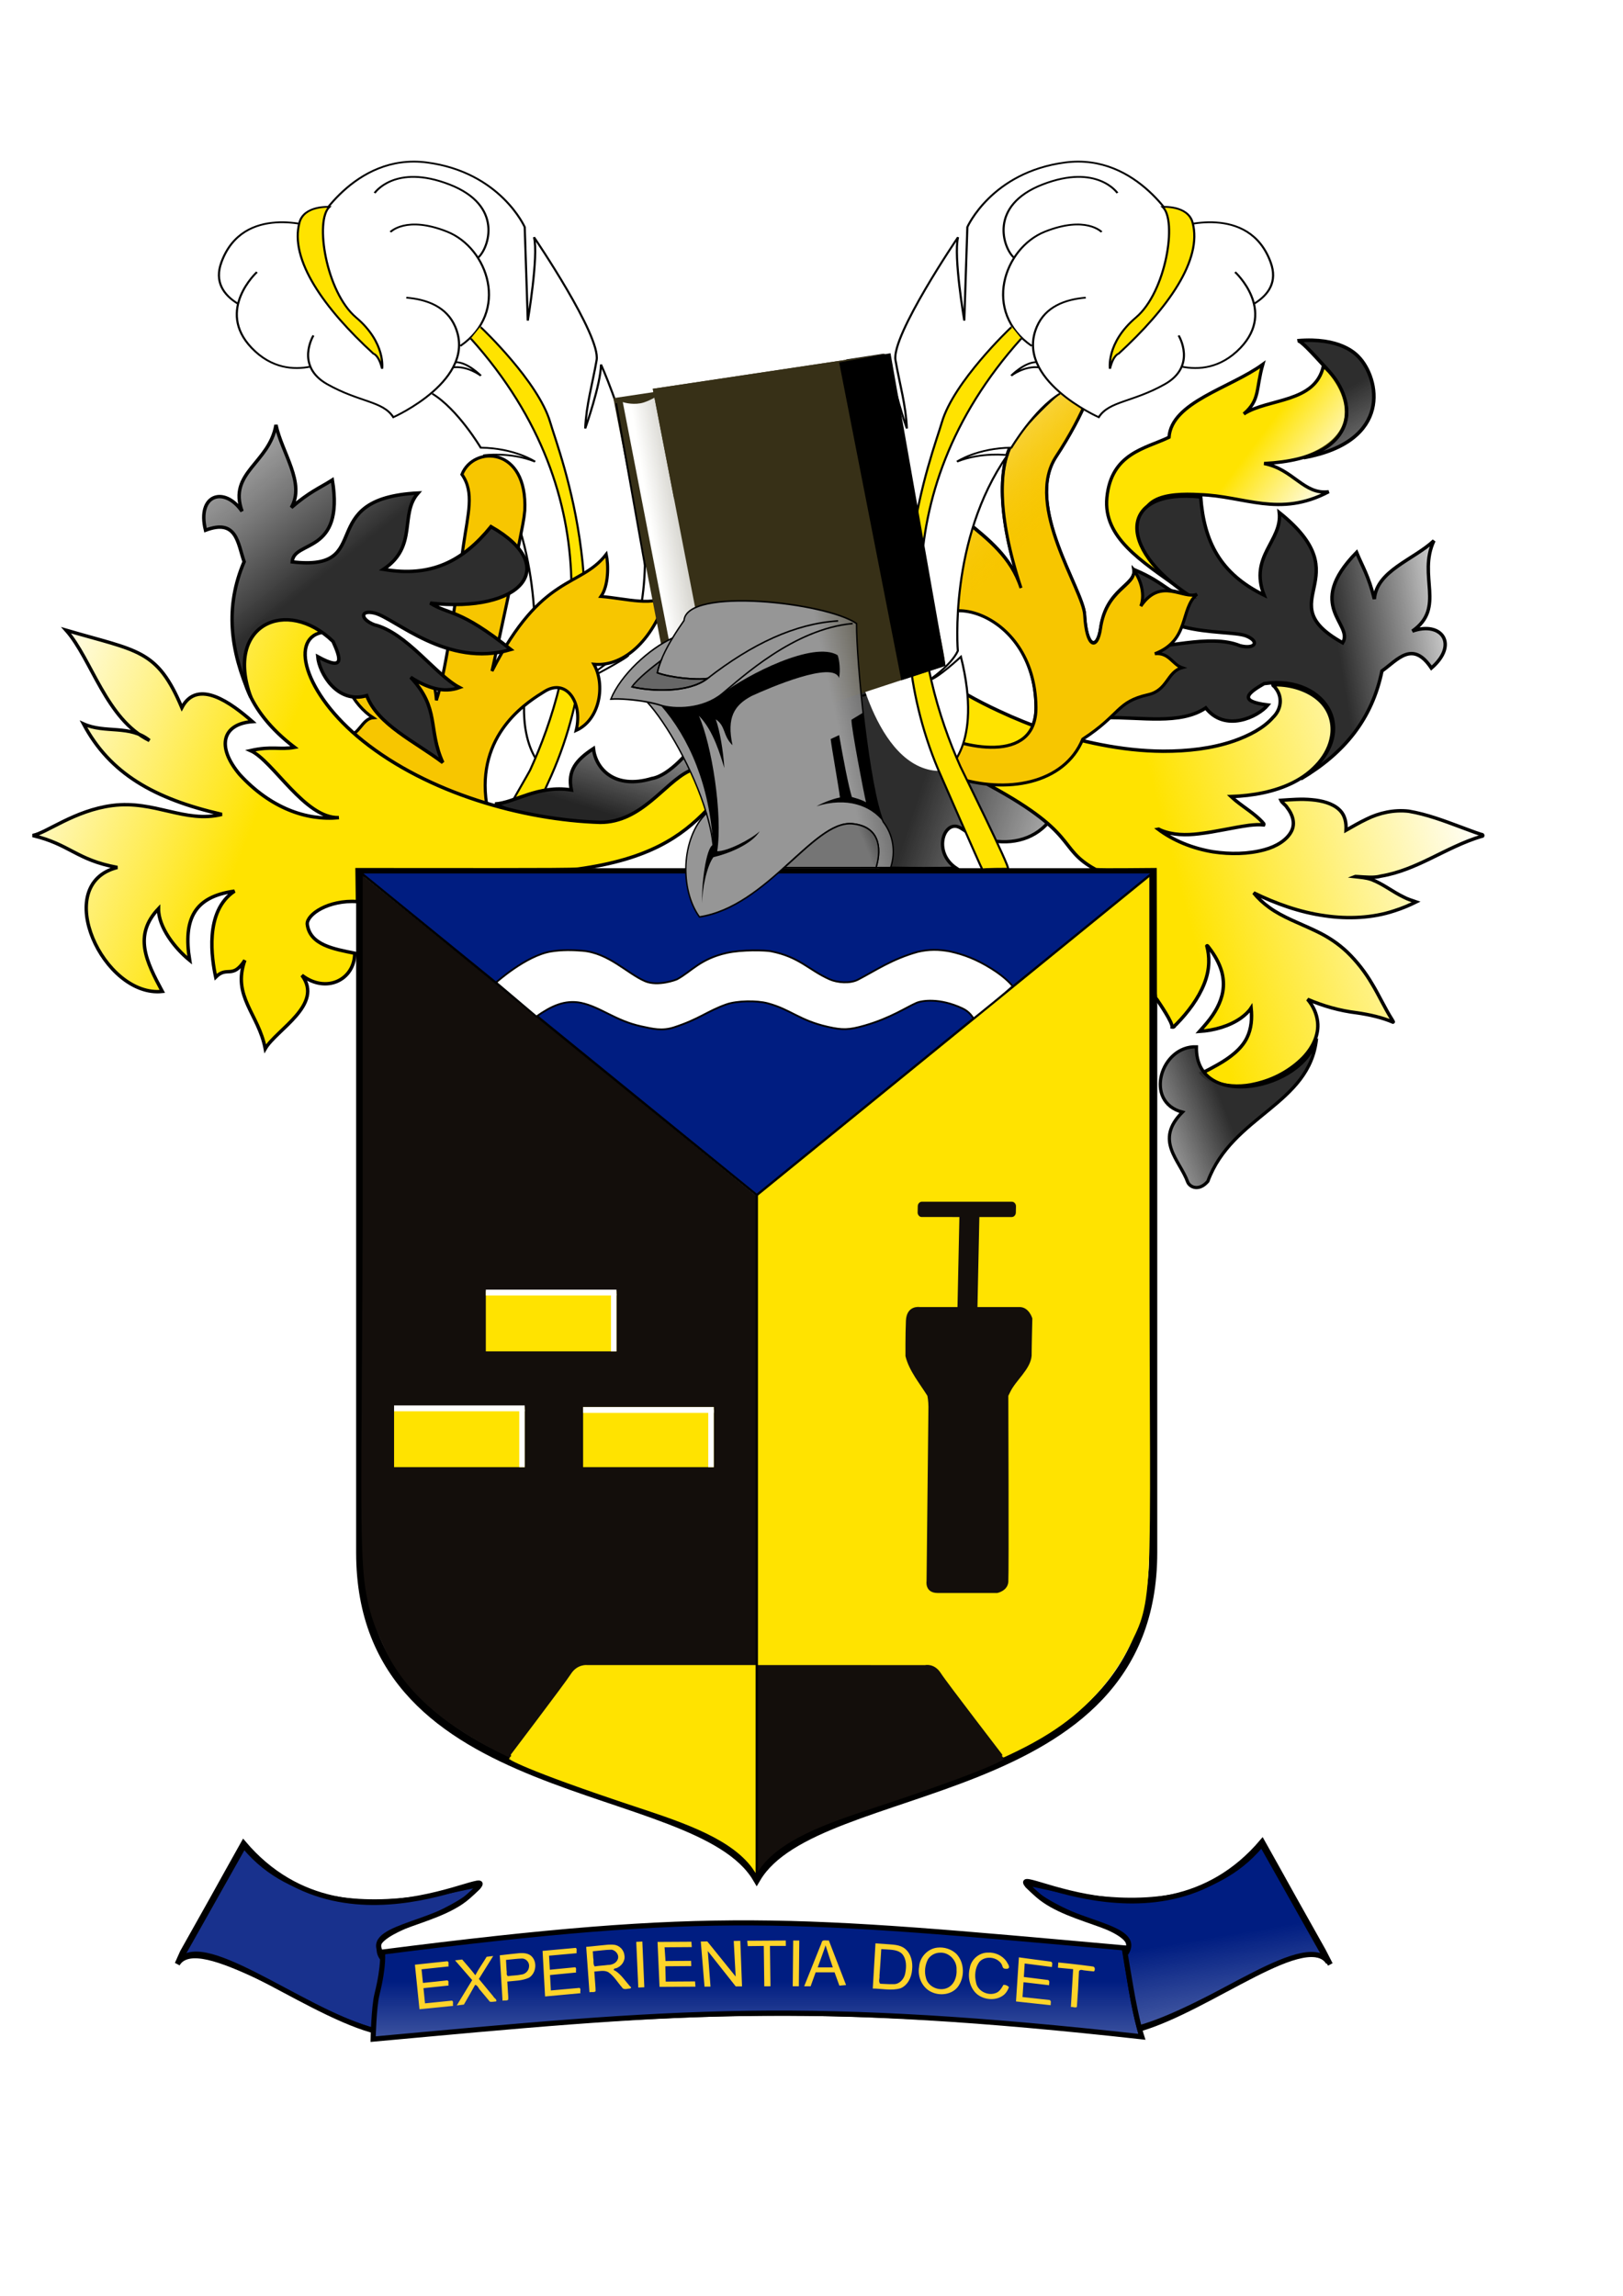 <?xml version="1.0" encoding="UTF-8" standalone="no"?>
<!-- Created with Inkscape (http://www.inkscape.org/) -->
<svg
   xmlns:dc="http://purl.org/dc/elements/1.1/"
   xmlns:cc="http://creativecommons.org/ns#"
   xmlns:rdf="http://www.w3.org/1999/02/22-rdf-syntax-ns#"
   xmlns:svg="http://www.w3.org/2000/svg"
   xmlns="http://www.w3.org/2000/svg"
   xmlns:xlink="http://www.w3.org/1999/xlink"
   xmlns:sodipodi="http://sodipodi.sourceforge.net/DTD/sodipodi-0.dtd"
   xmlns:inkscape="http://www.inkscape.org/namespaces/inkscape"
   id="svg15598"
   sodipodi:version="0.32"
   inkscape:version="0.46"
   width="210mm"
   height="297mm"
   sodipodi:docname="familiewapen van der kaap.svg"
   inkscape:output_extension="org.inkscape.output.svg.inkscape"
   inkscape:export-filename="C:\Documents and Settings\Léon\Bureaublad\wapen van der kaap.png"
   inkscape:export-xdpi="90"
   inkscape:export-ydpi="90">
  <defs
     id="defs15601">
    <linearGradient
       id="linearGradient11607">
      <stop
         id="stop11609"
         offset="0"
         style="stop-color:#2d2d2d;stop-opacity:1;" />
      <stop
         style="stop-color:#2d2d2d;stop-opacity:0.498;"
         offset="0.738"
         id="stop11611" />
      <stop
         id="stop11613"
         offset="0.75"
         style="stop-color:#2d2d2d;stop-opacity:0.247;" />
      <stop
         id="stop11615"
         offset="1"
         style="stop-color:#2d2d2d;stop-opacity:0;" />
    </linearGradient>
    <linearGradient
       id="linearGradient3392">
      <stop
         id="stop3394"
         offset="0"
         style="stop-color:#2d2d2d;stop-opacity:1;" />
      <stop
         style="stop-color:#515151;stop-opacity:0.498;"
         offset="0.637"
         id="stop3396" />
      <stop
         id="stop3399"
         offset="1"
         style="stop-color:#757575;stop-opacity:0;" />
    </linearGradient>
    <linearGradient
       id="linearGradient16666">
      <stop
         style="stop-color:#f7c600;stop-opacity:1;"
         offset="0"
         id="stop16668" />
      <stop
         style="stop-color:#f7c600;stop-opacity:0;"
         offset="1"
         id="stop16670" />
    </linearGradient>
    <linearGradient
       id="linearGradient16650">
      <stop
         style="stop-color:#ffe028;stop-opacity:1;"
         offset="0"
         id="stop16652" />
      <stop
         style="stop-color:#ffbb28;stop-opacity:0;"
         offset="1"
         id="stop16654" />
    </linearGradient>
    <linearGradient
       id="linearGradient16632">
      <stop
         id="stop16634"
         offset="0"
         style="stop-color:#545454;stop-opacity:1;" />
      <stop
         style="stop-color:#4f4f4f;stop-opacity:0.749;"
         offset="0.25"
         id="stop16636" />
      <stop
         style="stop-color:#4b4b4b;stop-opacity:0.498;"
         offset="0.704"
         id="stop16638" />
      <stop
         id="stop16640"
         offset="1"
         style="stop-color:#000000;stop-opacity:0;" />
    </linearGradient>
    <linearGradient
       inkscape:collect="always"
       id="linearGradient16616">
      <stop
         style="stop-color:#001d81;stop-opacity:1;"
         offset="0"
         id="stop16618" />
      <stop
         style="stop-color:#001d81;stop-opacity:0;"
         offset="1"
         id="stop16620" />
    </linearGradient>
    <linearGradient
       inkscape:collect="always"
       id="linearGradient16608">
      <stop
         style="stop-color:#001d81;stop-opacity:1;"
         offset="0"
         id="stop16610" />
      <stop
         style="stop-color:#001d81;stop-opacity:0;"
         offset="1"
         id="stop16612" />
    </linearGradient>
    <linearGradient
       inkscape:collect="always"
       id="linearGradient16600">
      <stop
         style="stop-color:#757575;stop-opacity:1;"
         offset="0"
         id="stop16602" />
      <stop
         style="stop-color:#757575;stop-opacity:0;"
         offset="1"
         id="stop16604" />
    </linearGradient>
    <linearGradient
       inkscape:collect="always"
       id="linearGradient16592">
      <stop
         style="stop-color:#969696;stop-opacity:1;"
         offset="0"
         id="stop16594" />
      <stop
         style="stop-color:#969696;stop-opacity:0;"
         offset="1"
         id="stop16596" />
    </linearGradient>
    <linearGradient
       id="linearGradient15763">
      <stop
         style="stop-color:#979797;stop-opacity:1;"
         offset="0"
         id="stop15765" />
      <stop
         id="stop15767"
         offset="0.347"
         style="stop-color:#4b4b4b;stop-opacity:0.498;" />
      <stop
         style="stop-color:#000000;stop-opacity:0;"
         offset="1"
         id="stop15769" />
    </linearGradient>
    <linearGradient
       inkscape:collect="always"
       id="linearGradient3430">
      <stop
         style="stop-color:#2d2d2d;stop-opacity:1;"
         offset="0"
         id="stop3432" />
      <stop
         style="stop-color:#2d2d2d;stop-opacity:0;"
         offset="1"
         id="stop3434" />
    </linearGradient>
    <linearGradient
       inkscape:collect="always"
       xlink:href="#linearGradient3430"
       id="linearGradient3436"
       x1="53.34"
       y1="7.675"
       x2="88.559"
       y2="19.333"
       gradientUnits="userSpaceOnUse"
       gradientTransform="matrix(2.985,0,0,3.035,289.394,367.404)" />
    <linearGradient
       id="linearGradient5899">
      <stop
         style="stop-color:#f7c600;stop-opacity:1;"
         offset="0"
         id="stop5901" />
      <stop
         id="stop3494"
         offset="0.238"
         style="stop-color:#f7c600;stop-opacity:0.498;" />
      <stop
         style="stop-color:#f7c600;stop-opacity:0.247;"
         offset="0.75"
         id="stop3496" />
      <stop
         style="stop-color:#f7c600;stop-opacity:0;"
         offset="1"
         id="stop5903" />
    </linearGradient>
    <linearGradient
       inkscape:collect="always"
       xlink:href="#linearGradient5899"
       id="linearGradient5905"
       x1="8.421"
       y1="-22.652"
       x2="192.594"
       y2="-35.462"
       gradientUnits="userSpaceOnUse"
       gradientTransform="matrix(2.985,0,0,3.035,294.856,368.536)" />
    <linearGradient
       id="linearGradient3438">
      <stop
         style="stop-color:#ffe300;stop-opacity:1;"
         offset="0"
         id="stop3440" />
      <stop
         style="stop-color:#ffe300;stop-opacity:0;"
         offset="1"
         id="stop3442" />
    </linearGradient>
    <linearGradient
       inkscape:collect="always"
       xlink:href="#linearGradient3438"
       id="linearGradient3444"
       x1="517.556"
       y1="583.824"
       x2="677.064"
       y2="551.341"
       gradientUnits="userSpaceOnUse"
       gradientTransform="matrix(0.949,0,0,0.728,83.928,1.307)" />
    <linearGradient
       id="linearGradient3396">
      <stop
         style="stop-color:#ffe300;stop-opacity:1;"
         offset="0"
         id="stop3398" />
      <stop
         id="stop3404"
         offset="0.5"
         style="stop-color:#ffe300;stop-opacity:0.498;" />
      <stop
         style="stop-color:#ffe300;stop-opacity:0;"
         offset="1"
         id="stop3400" />
    </linearGradient>
    <linearGradient
       inkscape:collect="always"
       xlink:href="#linearGradient3396"
       id="linearGradient3402"
       x1="64.798"
       y1="535.782"
       x2="-72.073"
       y2="494.41"
       gradientUnits="userSpaceOnUse"
       gradientTransform="matrix(0.949,0,0,0.728,64.875,6.627)" />
    <linearGradient
       id="linearGradient3478">
      <stop
         style="stop-color:#2d2d2d;stop-opacity:1;"
         offset="0"
         id="stop3480" />
      <stop
         id="stop11603"
         offset="0.5"
         style="stop-color:#2d2d2d;stop-opacity:0.498;" />
      <stop
         style="stop-color:#2d2d2d;stop-opacity:0.247;"
         offset="0.75"
         id="stop11605" />
      <stop
         style="stop-color:#2d2d2d;stop-opacity:0;"
         offset="1"
         id="stop3482" />
    </linearGradient>
    <linearGradient
       inkscape:collect="always"
       xlink:href="#linearGradient3478"
       id="linearGradient3484"
       x1="538.838"
       y1="741.914"
       x2="465.157"
       y2="763.098"
       gradientUnits="userSpaceOnUse"
       gradientTransform="matrix(0.884,0,0,0.646,122.016,61.306)" />
    <linearGradient
       id="linearGradient3406">
      <stop
         style="stop-color:#2d2d2d;stop-opacity:1;"
         offset="0"
         id="stop3408" />
      <stop
         id="stop3486"
         offset="0.835"
         style="stop-color:#515151;stop-opacity:0.498;" />
      <stop
         style="stop-color:#757575;stop-opacity:0;"
         offset="1"
         id="stop3410" />
    </linearGradient>
    <linearGradient
       inkscape:collect="always"
       xlink:href="#linearGradient3406"
       id="linearGradient3412"
       x1="86.837"
       y1="388.594"
       x2="7.088"
       y2="311.659"
       gradientUnits="userSpaceOnUse"
       gradientTransform="matrix(0.949,0,0,0.728,64.617,7.37)" />
    <linearGradient
       id="linearGradient3454">
      <stop
         style="stop-color:#ffe300;stop-opacity:1;"
         offset="0"
         id="stop3456" />
      <stop
         id="stop3401"
         offset="0.5"
         style="stop-color:#ffe300;stop-opacity:0.498;" />
      <stop
         style="stop-color:#ffe300;stop-opacity:0;"
         offset="1"
         id="stop3458" />
    </linearGradient>
    <linearGradient
       inkscape:collect="always"
       xlink:href="#linearGradient3454"
       id="linearGradient3460"
       x1="558.293"
       y1="295.951"
       x2="604.058"
       y2="322.45"
       gradientUnits="userSpaceOnUse"
       gradientTransform="matrix(0.949,0,0,0.728,85.636,-1)" />
    <linearGradient
       id="linearGradient3446">
      <stop
         style="stop-color:#2d2d2d;stop-opacity:1;"
         offset="0"
         id="stop3448" />
      <stop
         id="stop3488"
         offset="0.689"
         style="stop-color:#2d2d2d;stop-opacity:0.498;" />
      <stop
         style="stop-color:#2d2d2d;stop-opacity:0.247;"
         offset="1"
         id="stop3490" />
      <stop
         id="stop3492"
         offset="1"
         style="stop-color:#2d2d2d;stop-opacity:0.122;" />
      <stop
         style="stop-color:#2d2d2d;stop-opacity:0;"
         offset="1"
         id="stop3450" />
    </linearGradient>
    <linearGradient
       inkscape:collect="always"
       xlink:href="#linearGradient3446"
       id="linearGradient3452"
       x1="599.285"
       y1="435.009"
       x2="655.227"
       y2="427.935"
       gradientUnits="userSpaceOnUse"
       gradientTransform="matrix(0.949,0,0,0.728,85.636,0.139)" />
    <linearGradient
       id="linearGradient3498">
      <stop
         style="stop-color:#252525;stop-opacity:1;"
         offset="0"
         id="stop3500" />
      <stop
         id="stop3506"
         offset="0.941"
         style="stop-color:#252525;stop-opacity:0.498;" />
      <stop
         style="stop-color:#252525;stop-opacity:0;"
         offset="1"
         id="stop3502" />
    </linearGradient>
    <linearGradient
       inkscape:collect="always"
       xlink:href="#linearGradient3498"
       id="linearGradient3504"
       x1="194.241"
       y1="513.398"
       x2="216.221"
       y2="458.799"
       gradientUnits="userSpaceOnUse"
       gradientTransform="matrix(0.949,0,0,0.728,86.775,16.084)" />
    <linearGradient
       id="linearGradient3470">
      <stop
         style="stop-color:#2d2d2d;stop-opacity:1;"
         offset="0"
         id="stop3472" />
      <stop
         id="stop11585"
         offset="0.806"
         style="stop-color:#2d2d2d;stop-opacity:0.498;" />
      <stop
         style="stop-color:#2d2d2d;stop-opacity:0;"
         offset="1"
         id="stop3474" />
    </linearGradient>
    <linearGradient
       inkscape:collect="always"
       xlink:href="#linearGradient3470"
       id="linearGradient3476"
       x1="417.604"
       y1="468.147"
       x2="381.097"
       y2="523.197"
       gradientUnits="userSpaceOnUse"
       gradientTransform="matrix(0.554,-0.844,0.693,0.397,109.973,352.512)" />
    <linearGradient
       inkscape:collect="always"
       xlink:href="#linearGradient16632"
       id="linearGradient10169"
       gradientUnits="userSpaceOnUse"
       x1="384.684"
       y1="265.693"
       x2="434.443"
       y2="265.067"
       gradientTransform="matrix(1.122,0,0,1.404,158.26,499.259)" />
    <linearGradient
       id="linearGradient10119">
      <stop
         style="stop-color:#545454;stop-opacity:1;"
         offset="0"
         id="stop10121" />
      <stop
         id="stop16280"
         offset="0.25"
         style="stop-color:#4f4f4f;stop-opacity:0.749;" />
      <stop
         id="stop10175"
         offset="0.5"
         style="stop-color:#4b4b4b;stop-opacity:0.498;" />
      <stop
         style="stop-color:#000000;stop-opacity:0;"
         offset="1"
         id="stop10123" />
    </linearGradient>
    <linearGradient
       inkscape:collect="always"
       xlink:href="#linearGradient10119"
       id="linearGradient10143"
       gradientUnits="userSpaceOnUse"
       x1="384.684"
       y1="265.693"
       x2="438.395"
       y2="258.172"
       gradientTransform="matrix(-1.122,0,0,1.404,578.272,502.722)" />
    <linearGradient
       id="linearGradient10153">
      <stop
         style="stop-color:#2e4ff5;stop-opacity:1;"
         offset="0"
         id="stop10155" />
      <stop
         style="stop-color:#130e0b;stop-opacity:0;"
         offset="1"
         id="stop10157" />
    </linearGradient>
    <linearGradient
       id="linearGradient10177">
      <stop
         id="stop10179"
         offset="0"
         style="stop-color:#444444;stop-opacity:1;" />
      <stop
         style="stop-color:#4b4b4b;stop-opacity:0.498;"
         offset="0.247"
         id="stop10181" />
      <stop
         id="stop10183"
         offset="1"
         style="stop-color:#000000;stop-opacity:0;" />
    </linearGradient>
    <linearGradient
       inkscape:collect="always"
       id="linearGradient5915">
      <stop
         style="stop-color:#fffffe;stop-opacity:1;"
         offset="0"
         id="stop5917" />
      <stop
         style="stop-color:#fffffe;stop-opacity:0;"
         offset="1"
         id="stop5919" />
    </linearGradient>
    <linearGradient
       inkscape:collect="always"
       xlink:href="#linearGradient5915"
       id="linearGradient5921"
       x1="-349.43"
       y1="768.649"
       x2="-233.05"
       y2="792.114"
       gradientUnits="userSpaceOnUse" />
    <inkscape:perspective
       sodipodi:type="inkscape:persp3d"
       inkscape:vp_x="0 : 526.18109 : 1"
       inkscape:vp_y="0 : 1000 : 0"
       inkscape:vp_z="744.09448 : 526.18109 : 1"
       inkscape:persp3d-origin="372.04724 : 350.78739 : 1"
       id="perspective15605" />
    <linearGradient
       inkscape:collect="always"
       xlink:href="#linearGradient16592"
       id="linearGradient16598"
       x1="225.373"
       y1="65.297"
       x2="233.615"
       y2="63.234"
       gradientUnits="userSpaceOnUse" />
    <linearGradient
       inkscape:collect="always"
       xlink:href="#linearGradient16600"
       id="linearGradient16606"
       x1="226.708"
       y1="69.819"
       x2="229.214"
       y2="68.632"
       gradientUnits="userSpaceOnUse" />
    <linearGradient
       inkscape:collect="always"
       xlink:href="#linearGradient16608"
       id="linearGradient16614"
       x1="370.374"
       y1="906.486"
       x2="370.374"
       y2="1024.065"
       gradientUnits="userSpaceOnUse"
       gradientTransform="translate(-0.389,62.308)" />
    <linearGradient
       inkscape:collect="always"
       xlink:href="#linearGradient16616"
       id="linearGradient16624"
       x1="500.995"
       y1="880.188"
       x2="668.822"
       y2="880.188"
       gradientUnits="userSpaceOnUse"
       gradientTransform="translate(-1.8390479e-8,0.805)" />
    <linearGradient
       inkscape:collect="always"
       xlink:href="#linearGradient16616"
       id="linearGradient16644"
       gradientUnits="userSpaceOnUse"
       gradientTransform="matrix(-1,0,0,1,738.438,-77.13)"
       x1="235.303"
       y1="880.188"
       x2="-15.963"
       y2="880.188" />
    <linearGradient
       inkscape:collect="always"
       xlink:href="#linearGradient10119"
       id="linearGradient16648"
       gradientUnits="userSpaceOnUse"
       gradientTransform="matrix(1.122,0,0,1.404,158.489,499.298)"
       x1="384.684"
       y1="265.693"
       x2="438.395"
       y2="258.172" />
    <linearGradient
       inkscape:collect="always"
       xlink:href="#linearGradient16666"
       id="linearGradient16672"
       x1="496.569"
       y1="186.783"
       x2="437.671"
       y2="132.115"
       gradientUnits="userSpaceOnUse"
       gradientTransform="matrix(1.212,0,0,1.064,-96.528,64.002)" />
    <linearGradient
       inkscape:collect="always"
       xlink:href="#linearGradient16616"
       id="linearGradient16676"
       gradientUnits="userSpaceOnUse"
       gradientTransform="matrix(-1,0,0,1,736.481,63.043)"
       x1="143.494"
       y1="884.117"
       x2="119.334"
       y2="1028.401" />
    <linearGradient
       inkscape:collect="always"
       xlink:href="#linearGradient3438"
       id="linearGradient16700"
       gradientUnits="userSpaceOnUse"
       gradientTransform="matrix(0.949,0,0,0.728,84.327,1.266)"
       x1="517.556"
       y1="583.824"
       x2="541.766"
       y2="618.814" />
    <linearGradient
       y2="-71.824"
       x2="534.551"
       y1="-71.824"
       x1="63.868"
       gradientTransform="translate(-1.444,-5.606)"
       gradientUnits="userSpaceOnUse"
       id="linearGradient4339"
       xlink:href="#linearGradient2885"
       inkscape:collect="always" />
    <linearGradient
       y2="-123.11"
       x2="400.421"
       y1="-123.11"
       x1="131.443"
       gradientTransform="translate(38.198,-229.041)"
       gradientUnits="userSpaceOnUse"
       id="linearGradient3561"
       xlink:href="#linearGradient2885"
       inkscape:collect="always" />
    <linearGradient
       y2="-378.81"
       x2="326.142"
       y1="-378.81"
       x1="285.034"
       spreadMethod="pad"
       gradientTransform="matrix(0.956,0,0,0.975,11.501,-15.569)"
       gradientUnits="userSpaceOnUse"
       id="linearGradient3558"
       xlink:href="#linearGradient2885"
       inkscape:collect="always" />
    <linearGradient
       y2="-232.441"
       x2="426"
       y1="-232.441"
       x1="183.531"
       gradientTransform="translate(-1.444,-5.606)"
       gradientUnits="userSpaceOnUse"
       id="linearGradient3555"
       xlink:href="#linearGradient2885"
       inkscape:collect="always" />
    <linearGradient
       y2="-71.824"
       x2="534.551"
       y1="-71.824"
       x1="63.868"
       gradientTransform="translate(4.556,-5.606)"
       gradientUnits="userSpaceOnUse"
       id="linearGradient3552"
       xlink:href="#linearGradient2885"
       inkscape:collect="always" />
    <radialGradient
       r="300"
       fy="218.901"
       fx="225.524"
       cy="218.901"
       cx="225.524"
       gradientTransform="matrix(0,1.386,-1.323,-5.741131e-8,-158.082,-109.541)"
       gradientUnits="userSpaceOnUse"
       id="radialGradient2871"
       xlink:href="#linearGradient2955"
       inkscape:collect="always" />
    <radialGradient
       r="300"
       fy="218.901"
       fx="225.524"
       cy="218.901"
       cx="225.524"
       gradientTransform="matrix(0,1.749,-1.593,-1.049767e-7,551.788,-191.29)"
       gradientUnits="userSpaceOnUse"
       id="radialGradient2865"
       xlink:href="#linearGradient2955"
       inkscape:collect="always" />
    <radialGradient
       r="300"
       fy="218.901"
       fx="225.524"
       cy="218.901"
       cx="225.524"
       gradientTransform="matrix(-4.167939e-4,2.183,-1.884,-3.599562e-4,615.597,-289.121)"
       gradientUnits="userSpaceOnUse"
       id="radialGradient1911"
       xlink:href="#linearGradient2955"
       inkscape:collect="always" />
    <clipPath
       id="clip">
      <path
         id="path10"
         d="M 0,-200 L 0,600 L 300,600 L 300,-200 L 0,-200 z " />
    </clipPath>
    <polygon
       points="0,-1 0.588,0.809 -0.951,-0.309 0.951,-0.309 -0.588,0.809 0,-1 "
       transform="scale(53,53)"
       id="star" />
    <radialGradient
       gradientUnits="userSpaceOnUse"
       gradientTransform="matrix(-4.167939e-4,2.183,-1.884,-3.599562e-4,615.597,-289.121)"
       r="300"
       fy="218.901"
       fx="225.524"
       cy="218.901"
       cx="225.524"
       id="radialGradient2961"
       xlink:href="#linearGradient2955"
       inkscape:collect="always" />
    <linearGradient
       id="linearGradient2955">
      <stop
         style="stop-color:#fd0000;stop-opacity:1;"
         offset="0"
         id="stop2867" />
      <stop
         id="stop2873"
         offset="0.5"
         style="stop-color:#e77275;stop-opacity:0.659;" />
      <stop
         id="stop2959"
         offset="1"
         style="stop-color:black;stop-opacity:0.323;" />
    </linearGradient>
    <linearGradient
       id="linearGradient2885">
      <stop
         style="stop-color:white;stop-opacity:1;"
         offset="0"
         id="stop2887" />
      <stop
         id="stop2891"
         offset="0.229"
         style="stop-color:white;stop-opacity:1;" />
      <stop
         style="stop-color:black;stop-opacity:1;"
         offset="1"
         id="stop2889" />
    </linearGradient>
    <linearGradient
       id="linearGradient2893">
      <stop
         id="stop2895"
         offset="0"
         style="stop-color:white;stop-opacity:0.314;" />
      <stop
         style="stop-color:white;stop-opacity:0.251;"
         offset="0.19"
         id="stop2897" />
      <stop
         id="stop2901"
         offset="0.6"
         style="stop-color:#6b6b6b;stop-opacity:0.125;" />
      <stop
         id="stop2899"
         offset="1"
         style="stop-color:black;stop-opacity:0.125;" />
    </linearGradient>
    <inkscape:perspective
       id="perspective17805"
       inkscape:persp3d-origin="300 : 220 : 1"
       inkscape:vp_z="600 : 330 : 1"
       inkscape:vp_y="0 : 1000 : 0"
       inkscape:vp_x="0 : 330 : 1"
       sodipodi:type="inkscape:persp3d" />
    <linearGradient
       inkscape:collect="always"
       xlink:href="#linearGradient3396"
       id="linearGradient3390"
       gradientUnits="userSpaceOnUse"
       gradientTransform="matrix(0.667,0.785,-0.663,0.437,552.503,-64.924)"
       x1="64.798"
       y1="535.782"
       x2="-72.073"
       y2="494.41" />
    <linearGradient
       inkscape:collect="always"
       xlink:href="#linearGradient11607"
       id="linearGradient11601"
       gradientUnits="userSpaceOnUse"
       gradientTransform="matrix(-0.761,0,0,-0.587,947.186,660.209)"
       x1="558.371"
       y1="747.898"
       x2="632.187"
       y2="831.996" />
    <linearGradient
       inkscape:collect="always"
       xlink:href="#linearGradient16666"
       id="linearGradient11633"
       gradientUnits="userSpaceOnUse"
       gradientTransform="matrix(1.212,0,0,1.064,-96.534,63.689)"
       x1="496.569"
       y1="186.783"
       x2="437.671"
       y2="132.115" />
    <filter
       inkscape:collect="always"
       id="filter11733"
       x="-0.309"
       width="1.618"
       y="-0.062"
       height="1.125">
      <feGaussianBlur
         inkscape:collect="always"
         stdDeviation="2.989"
         id="feGaussianBlur11735" />
    </filter>
    <filter
       inkscape:collect="always"
       id="filter11823"
       x="-0.103"
       width="1.205"
       y="-0.25"
       height="1.499">
      <feGaussianBlur
         inkscape:collect="always"
         stdDeviation="1.403"
         id="feGaussianBlur11825" />
    </filter>
    <inkscape:perspective
       id="perspective2826"
       inkscape:persp3d-origin="120 : 90 : 1"
       inkscape:vp_z="240 : 135 : 1"
       inkscape:vp_y="0 : 1000 : 0"
       inkscape:vp_x="0 : 135 : 1"
       sodipodi:type="inkscape:persp3d" />
    <linearGradient
       inkscape:collect="always"
       xlink:href="#linearGradient5915"
       id="linearGradient3817"
       gradientUnits="userSpaceOnUse"
       x1="-349.43"
       y1="768.649"
       x2="-233.05"
       y2="792.114" />
  </defs>
  <sodipodi:namedview
     inkscape:window-height="949"
     inkscape:window-width="1280"
     inkscape:pageshadow="2"
     inkscape:pageopacity="0.0"
     guidetolerance="10.0"
     gridtolerance="10.0"
     objecttolerance="10.0"
     borderopacity="1.0"
     bordercolor="#666666"
     pagecolor="#ffffff"
     id="base"
     showgrid="false"
     showguides="true"
     inkscape:guide-bbox="true"
     inkscape:zoom="0.43901236"
     inkscape:cx="763.38275"
     inkscape:cy="605.96579"
     inkscape:window-x="0"
     inkscape:window-y="41"
     inkscape:current-layer="svg15598">
    <inkscape:grid
       type="xygrid"
       id="grid3823" />
  </sodipodi:namedview>
  <path
     id="path11631"
     style="fill:url(#linearGradient11633);fill-opacity:1;stroke:#000000;stroke-width:1.487;stroke-miterlimit:4;stroke-dasharray:none"
     d="M 423.904,334.58 C 426.017,353.633 446.286,372.794 466.898,379.672 C 491.882,388.01 520.434,383.152 529.51,361.091 C 548.318,348.815 545.822,342.899 561.562,339.324 C 570.987,337.184 570.718,328.188 578.044,326.163 C 573.466,324.644 571.629,318.57 564.766,319.33 C 581.931,312.748 576.898,297.562 585.37,290.223 C 578.5,293.007 567.742,281.617 557.896,296.044 C 560.416,289.463 556.978,281.617 554.464,278.58 C 555.376,286.173 540.952,287.691 538.21,306.927 C 536.667,317.72 531.34,317.052 530.422,300.346 C 529.751,288.125 500.727,246.921 516.496,222.977 C 529.941,202.562 538.257,181.81 532.999,182.062 C 525.81,182.407 501.886,205.764 495.573,215.543 C 488.07,227.163 487.507,251.471 499.288,287.185 C 489.699,257.066 453.503,252.257 453.959,224.922 C 440.681,231.503 442.511,243.651 447.551,253.27 C 439.307,239.096 420.533,262.381 404.507,243.145 C 402.677,268.456 422.825,278.074 439.307,279.086 C 431.063,295.284 442.055,308.952 453.041,313.507 C 453.503,285.16 506.08,296.796 506.614,345.399 C 506.928,373.997 469.892,365.137 455.621,357.472 C 438.408,348.225 431.395,340.988 423.904,334.58 z"
     sodipodi:nodetypes="cscscccccccsssccccccssc"
     inkscape:export-filename="/home/leon/Bureaublad/path11635.png"
     inkscape:export-xdpi="90"
     inkscape:export-ydpi="90" />
  <path
     style="fill:url(#linearGradient3476);fill-opacity:1;fill-rule:evenodd;stroke:#000000;stroke-width:1.743;stroke-linecap:round;stroke-linejoin:miter;stroke-miterlimit:2.2;stroke-dasharray:none;stroke-opacity:1"
     d="M 637.562,223.771 C 666.955,213.257 660.272,192.834 648.735,180.214 C 641.137,171.902 635.945,166.238 634.535,166.608 C 655.252,164.824 662.865,172.942 664.328,174.425 C 674.56,184.974 681.096,215.835 637.562,223.771 z"
     id="path2285"
     sodipodi:nodetypes="csccc"
     inkscape:export-filename="/home/leon/Bureaublad/path11635.png"
     inkscape:export-xdpi="90"
     inkscape:export-ydpi="90" />
  <path
     d="M 176.134,426.491 L 176.134,759.09 C 176.134,883.566 340.667,868.629 370.048,918.419 C 399.429,868.629 563.961,883.566 563.961,759.09 L 563.961,426.491 L 176.134,426.491 z"
     id="path2519"
     style="fill:none;stroke:#000000;stroke-width:3.95"
     inkscape:export-filename="/home/leon/Bureaublad/path11635.png"
     inkscape:export-xdpi="90"
     inkscape:export-ydpi="90" />
  <g
     id="g3472"
     transform="matrix(1.068,0,0,-1.142,387.017,958.595)"
     inkscape:export-filename="/home/leon/Bureaublad/path11635.png"
     inkscape:export-xdpi="90"
     inkscape:export-ydpi="90">
    <rect
       y="211.25"
       x="-182.053"
       height="25.749"
       width="59.805"
       id="rect3434"
       style="fill:#ffe300;fill-opacity:1" />
    <path
       id="path3448"
       d="M -182.052,236.42 C -122.247,236.42 -122.247,236.42 -122.247,236.42"
       style="fill:#ffffff;fill-rule:evenodd;stroke:#ffffff;stroke-width:2.5;stroke-linecap:butt;stroke-linejoin:miter;stroke-miterlimit:4;stroke-dasharray:none;stroke-opacity:1" />
    <path
       id="path3452"
       d="M -123.495,235.902 C -123.495,211.246 -123.495,211.246 -123.495,211.246"
       style="fill:#ffffff;fill-rule:evenodd;stroke:#ffffff;stroke-width:2.503;stroke-linecap:butt;stroke-linejoin:miter;stroke-miterlimit:4;stroke-dasharray:none;stroke-opacity:1" />
  </g>
  <g
     id="g3497"
     transform="matrix(1.068,0,0,-1.142,479.457,960.04)"
     inkscape:export-filename="/home/leon/Bureaublad/path11635.png"
     inkscape:export-xdpi="90"
     inkscape:export-ydpi="90">
    <rect
       y="212.515"
       x="-182.053"
       height="25.749"
       width="59.805"
       id="rect3499"
       style="fill:#ffe300;fill-opacity:1" />
    <path
       id="path3501"
       d="M -182.052,236.998 C -122.247,236.998 -122.247,236.998 -122.247,236.998"
       style="fill:#ffffff;fill-rule:evenodd;stroke:#ffffff;stroke-width:2.5;stroke-linecap:butt;stroke-linejoin:miter;stroke-miterlimit:4;stroke-dasharray:none;stroke-opacity:1" />
    <path
       id="path3503"
       d="M -123.495,237.171 C -123.495,212.515 -123.495,212.515 -123.495,212.515"
       style="fill:#ffffff;fill-rule:evenodd;stroke:#ffffff;stroke-width:2.503;stroke-linecap:butt;stroke-linejoin:miter;stroke-miterlimit:4;stroke-dasharray:none;stroke-opacity:1" />
  </g>
  <g
     id="g3507"
     transform="matrix(1.068,0,0,-1.142,431.883,901.979)"
     inkscape:export-filename="/home/leon/Bureaublad/path11635.png"
     inkscape:export-xdpi="90"
     inkscape:export-ydpi="90">
    <rect
       y="211.25"
       x="-182.053"
       height="25.749"
       width="59.805"
       id="rect3509"
       style="fill:#ffe300;fill-opacity:1" />
    <path
       id="path3511"
       d="M -182.052,236.42 C -122.247,236.42 -122.247,236.42 -122.247,236.42"
       style="fill:#ffffff;fill-rule:evenodd;stroke:#ffffff;stroke-width:2.5;stroke-linecap:butt;stroke-linejoin:miter;stroke-miterlimit:4;stroke-dasharray:none;stroke-opacity:1" />
    <path
       id="path3513"
       d="M -123.495,235.902 C -123.495,211.246 -123.495,211.246 -123.495,211.246"
       style="fill:#ffffff;fill-rule:evenodd;stroke:#ffffff;stroke-width:2.503;stroke-linecap:butt;stroke-linejoin:miter;stroke-miterlimit:4;stroke-dasharray:none;stroke-opacity:1" />
  </g>
  <path
     style="fill:#130e0b;fill-opacity:1;stroke:none;stroke-opacity:1"
     d="M 354.237,900.702 C 349.044,897.914 340.864,891.613 299.502,878.198 C 278.298,871.32 254.887,862.109 247.741,858.669 C 219.703,845.173 198.295,828.589 187.761,805.33 C 183.683,796.327 178.839,786.271 177.544,765.849 C 175.911,740.109 177.099,693.613 177.357,597.173 L 177.38,428.137 L 273.992,506.449 L 369.698,584.634 C 369.937,694.488 370.168,804.338 369.643,914.192 C 369.701,914.25 366.512,910.271 363.138,907.299 L 354.237,900.702 z"
     id="path3410"
     sodipodi:nodetypes="cssssccccccc"
     inkscape:export-filename="/home/leon/Bureaublad/path11636.png"
     inkscape:export-xdpi="90"
     inkscape:export-ydpi="90" />
  <path
     style="fill:#ffe300;fill-opacity:1"
     d="M 370.48,584.567 L 465.098,507.569 L 562.015,428.77 L 562.124,600.908 C 562.108,695.315 562.987,741.351 561.739,766.451 C 560.526,790.867 556.898,795.404 551.992,805.618 C 549.078,811.685 543.311,820.341 537.945,826.393 C 525.181,840.789 510.617,851.101 483.058,862.692 C 472.364,867.189 459.424,871.493 444.254,876.832 C 413.811,887.545 396.112,894.037 385.481,900.823 C 382.165,902.941 376.005,907.823 373.989,910.172 L 370.558,914.166 L 370.48,584.567 z"
     id="path3412"
     sodipodi:nodetypes="ccccsssssszcc"
     inkscape:export-filename="/home/leon/Bureaublad/path11636.png"
     inkscape:export-xdpi="90"
     inkscape:export-ydpi="90" />
  <path
     style="fill:#001d81;fill-opacity:1;fill-rule:evenodd;stroke:#000000;stroke-width:1.134;stroke-linecap:butt;stroke-linejoin:miter;stroke-opacity:1;stroke-miterlimit:4;stroke-dasharray:none"
     d="M 176.158,426.515 C 370.086,584.321 370.086,584.321 370.086,584.321 L 564.022,426.515 L 176.158,426.515 z"
     id="path3400"
     inkscape:export-filename="/home/leon/Bureaublad/path11636.png"
     inkscape:export-xdpi="90"
     inkscape:export-ydpi="90" />
  <path
     id="path2897"
     style="fill:url(#linearGradient3436);fill-opacity:1;stroke:#000000;stroke-width:1.618;stroke-miterlimit:4;stroke-dasharray:none"
     d="M 441.645,360.498 C 459.772,381.438 505.447,394.596 520.743,374.607 C 521.119,414.466 488.362,417.56 470.139,405.066 C 462.11,399.561 455.442,416.301 467.63,424.479 C 458.502,424.781 445.336,424.716 434.221,424.488 C 422.929,424.525 422.711,414.027 406.915,363.816 C 397.097,394.276 363.269,366.992 382.148,330.821 C 388.19,337.009 398.766,337.484 401.789,327.965 C 404.136,320.559 402.6,307.677 392.02,296.608 C 393.76,296.435 397.493,296.614 397.111,291.14 C 397.584,294.352 399.899,299.112 405.844,297.506 C 407.547,300.897 409.33,303.127 411.747,301.908 C 412.22,301.67 413.637,300.778 413.068,297.387 C 427.823,319.688 421.433,338.045 441.645,360.498 z"
     sodipodi:nodetypes="cccccccccccscc"
     inkscape:export-filename="/home/leon/Bureaublad/path11635.png"
     inkscape:export-xdpi="90"
     inkscape:export-ydpi="90" />
  <path
     sodipodi:nodetypes="cscccccccccccscccscccccccccccccccccccccccccccccccccccccccccccccccccccccccccccccccccccccccccccccccccccccc"
     d="M 372.545,274.98 C 367.564,276.443 362.091,276.81 356.824,276.232 C 355.643,276.029 354.573,276.649 353.413,276.76 C 351.302,277.228 349.087,277.316 346.911,277.179 C 343.783,277.288 340.686,278.045 338.162,279.482 C 336.222,280.209 334.086,280.621 331.929,280.691 C 331.527,281.739 333.067,282.338 333.635,283.141 C 338.426,287.461 345.929,289.57 353.201,289.633 C 356.729,289.64 360.232,289.204 363.645,288.54 C 370.907,292.06 380.366,292.333 388.241,289.891 C 389.788,289.384 391.326,288.855 392.839,288.29 C 398.907,292.278 406.23,295.536 414.327,296.092 C 416.313,296.257 418.319,296.101 420.253,295.73 C 421.413,305.032 422.245,313.539 423.791,322.814 C 425.05,330.383 429.166,338.292 433.854,345.088 C 437.669,351.984 439.599,359.962 446.157,364.346 C 447.813,364.768 450.698,367.226 451.62,368.158 C 456.921,376.056 464.584,373.848 479.298,381.568 C 529.106,407.699 516.09,414.368 535.874,425.194 C 538.494,425.559 561.658,425.197 564.851,425.209 C 564.898,427.761 564.898,470.345 564.946,485.75 C 565.146,489.035 565.239,487.876 565.779,488.691 C 567.173,490.762 573.364,499.805 573.225,502.207 C 574.368,502.4 574.482,501.218 575.229,500.83 C 581.082,494.842 586.018,488.229 588.89,481.048 C 590.238,477.653 591.049,474.133 591.131,470.581 C 591.215,467.872 590.897,465.161 590.195,462.505 C 590.478,462.024 590.98,463.154 591.245,463.381 C 594.038,466.99 596.249,470.892 597.444,474.997 C 598.33,478.236 598.546,481.575 597.98,484.86 C 597.049,490.328 594.071,495.473 590.241,500.098 C 589.096,501.537 587.798,502.9 586.576,504.3 C 593.981,503.821 601.301,501.664 606.818,497.789 C 608.799,496.346 610.619,494.715 611.853,492.833 C 612.331,497.774 612.075,502.873 609.734,507.547 C 607.022,512.99 601.429,517.227 595.417,520.621 C 592.873,522.063 590.291,523.473 587.584,524.732 C 589.36,527.028 592.454,528.458 595.507,529.586 C 601.345,531.501 608.067,531.416 614.045,529.92 C 623.285,527.831 631.322,523.16 637.117,517.317 C 642.045,512.262 645.106,505.911 644.341,499.545 C 643.907,495.665 642.23,491.863 639.445,488.601 C 646.935,491.837 655.114,494.195 663.625,495.212 C 669.72,496.107 675.773,497.447 681.219,499.773 C 681.749,499.628 680.825,498.909 680.783,498.547 C 677.142,492.78 674.432,486.703 670.901,480.897 C 667.679,475.422 663.683,470.198 658.807,465.492 C 654.532,461.432 649.351,457.941 643.54,455.224 C 635.81,451.469 627.265,448.54 620.606,443.62 C 617.72,441.531 615.175,439.162 613.099,436.567 C 623.791,441.746 635.457,446.04 647.98,447.772 C 659.239,449.424 671.234,448.882 681.816,445.35 C 685.563,444.169 689.128,442.672 692.523,440.981 C 690.424,440.241 688.241,439.614 686.351,438.569 C 680.905,435.966 676.458,432.238 670.686,430.022 C 668.07,429.113 665.182,428.916 662.379,428.604 C 662.639,428.49 663.634,428.628 664.159,428.622 C 667.879,428.835 671.746,429.346 675.359,428.357 C 684.086,426.897 691.938,423.435 699.413,419.81 C 707.57,415.856 715.59,411.596 724.624,408.877 C 725.484,409 725.192,407.881 724.446,408.013 C 720.886,406.9 717.502,405.49 714.014,404.253 C 705.945,401.252 697.8,398.166 688.997,396.654 C 681.781,395.783 674.349,397.473 668.309,400.499 C 664.817,402.154 661.552,404.071 658.255,405.942 C 658.415,402.464 657.928,398.667 654.935,395.881 C 651.702,392.779 646.451,391.458 641.467,391.032 C 636.464,390.527 631.417,390.986 626.421,391.313 C 627.04,392.674 628.721,393.537 629.454,394.855 C 632.125,398.221 633.492,402.512 631.608,406.309 C 629.416,410.746 624.143,413.898 618.435,415.445 C 610.427,417.655 601.629,417.719 593.333,416.511 C 583.214,414.852 573.72,410.965 566.341,405.396 C 566.769,405.294 567.336,405.897 567.854,406.004 C 573.436,408.355 580.099,408.432 586.246,407.672 C 594.57,406.724 602.595,404.665 610.872,403.539 C 613.238,403.285 615.641,403.08 618.024,403.326 C 618.354,402.768 617.481,402.271 617.204,401.789 C 613.607,397.949 608.714,395.005 604.498,391.597 C 603.645,390.923 602.875,390.191 602.092,389.47 C 612.675,389.096 623.412,387.134 632.353,382.64 C 642.385,377.61 649.713,369.264 651.209,360.083 C 652.192,354.268 650.731,348.06 646.17,343.265 C 641.296,338.153 633.202,335.082 624.997,334.824 C 624.147,334.788 623.296,334.76 622.445,334.728 C 622.409,335.401 623.519,335.686 623.715,336.323 C 627.316,340.708 626.699,346.77 622.511,350.799 C 617.946,356.022 610.9,359.633 603.562,362.237 C 592.698,366.023 580.644,367.331 568.791,367.303 C 558.494,367.249 548.249,366.047 538.287,364.089 C 520.681,360.675 503.941,354.907 488.487,347.634 C 477.854,342.741 467.817,337.075 458.644,330.674 C 453.756,326.993 450.577,322.218 448.358,317.299 C 444.835,309.51 443.548,301.283 441.21,293.267 C 440.402,290.631 439.552,287.974 438.165,285.479 C 436.425,283.132 433.093,281.891 430.073,280.714 C 428.856,280.279 427.575,279.803 426.195,280.004 C 424.382,280.152 422.544,280.338 420.743,280.001 C 416.81,279.604 412.903,278.529 409.868,276.535 C 407.889,275.886 405.798,276.81 403.756,276.55 C 399.844,276.546 396.068,275.619 392.384,274.725 C 389.064,274.592 385.807,275.573 382.484,275.146 C 379.606,275.086 376.745,274.585 373.878,274.605 C 373.434,274.73 372.99,274.855 372.545,274.98 z"
     style="fill:url(#linearGradient3444);fill-opacity:1;fill-rule:evenodd;stroke:#000000;stroke-width:1.678;stroke-linecap:butt;stroke-linejoin:miter;stroke-miterlimit:4;stroke-dasharray:none;stroke-opacity:1"
     id="path2277"
     inkscape:export-filename="/home/leon/Bureaublad/path11635.png"
     inkscape:export-xdpi="90"
     inkscape:export-ydpi="90" />
  <path
     sodipodi:nodetypes="cscccccccccccccccccccccccccccccccccccccccccccccccccccccccccccccccccccccccccccccccccccccccccccccccccc"
     d="M 372.945,274.939 C 367.963,276.402 362.49,276.769 357.224,276.191 C 356.042,275.988 354.973,276.608 353.813,276.719 C 351.701,277.186 349.486,277.275 347.31,277.138 C 344.182,277.247 341.086,278.004 338.561,279.441 C 336.622,280.168 334.485,280.579 332.328,280.65 C 331.927,281.698 333.466,282.296 334.035,283.1 C 338.825,287.42 346.329,289.529 353.601,289.591 C 357.128,289.599 360.631,289.163 364.044,288.499 C 371.306,292.019 380.765,292.292 388.64,289.85 C 390.187,289.343 391.725,288.814 393.238,288.249 C 399.306,292.237 406.629,295.495 414.726,296.051 C 416.712,296.216 418.718,296.06 420.652,295.689 C 421.812,304.991 422.075,314.352 423.62,323.627 C 424.603,357.511 443.594,370.332 472.437,382.665 C 522.245,408.796 516.489,413.829 536.274,424.654 C 538.893,425.019 562.627,425.247 565.819,425.258 C 565.877,428.355 565.116,485.693 567.174,488.508 C 568.568,490.579 573.763,499.764 573.624,502.166 C 574.767,502.359 574.881,501.177 575.628,500.789 C 581.482,494.801 586.418,488.187 589.289,481.007 C 590.637,477.612 591.448,474.092 591.53,470.54 C 591.614,467.83 591.296,465.12 590.594,462.463 C 590.877,461.983 591.379,463.113 591.644,463.339 C 594.437,466.949 596.649,470.851 597.843,474.956 C 598.729,478.195 598.945,481.534 598.379,484.819 C 597.448,490.287 594.47,495.432 590.64,500.057 C 589.495,501.496 588.197,502.859 586.975,504.259 C 594.381,503.78 601.7,501.623 607.217,497.748 C 609.198,496.305 611.018,494.674 612.253,492.792 C 612.73,497.733 612.474,502.832 610.133,507.506 C 607.421,512.949 601.828,517.186 595.816,520.579 C 593.272,522.022 590.691,523.432 587.984,524.691 C 589.76,526.986 592.854,528.417 595.906,529.545 C 601.744,531.46 608.466,531.375 614.444,529.879 C 623.684,527.79 631.722,523.118 637.516,517.275 C 642.445,512.221 645.506,505.87 644.74,499.504 C 644.306,495.624 642.63,491.821 639.844,488.56 C 647.334,491.796 655.514,494.154 664.025,495.171 C 670.119,496.066 676.172,497.406 681.618,499.732 C 682.148,499.587 681.225,498.868 681.182,498.506 C 677.541,492.739 674.831,486.662 671.3,480.856 C 668.078,475.381 664.083,470.157 659.206,465.451 C 654.931,461.391 649.75,457.9 643.939,455.183 C 636.209,451.428 627.665,448.499 621.005,443.579 C 618.12,441.49 615.574,439.121 613.499,436.526 C 624.19,441.705 635.856,445.999 648.379,447.731 C 659.638,449.383 671.633,448.841 682.215,445.309 C 685.962,444.128 689.527,442.631 692.922,440.94 C 690.823,440.2 688.641,439.573 686.751,438.528 C 681.305,435.925 676.857,432.197 671.085,429.981 C 668.47,429.072 665.581,428.875 662.778,428.563 C 663.038,428.448 664.033,428.587 664.559,428.581 C 668.278,428.793 672.145,429.305 675.758,428.316 C 684.485,426.856 692.337,423.394 699.812,419.769 C 707.97,415.815 715.989,411.555 725.023,408.836 C 725.884,408.959 725.592,407.84 724.845,407.972 C 721.285,406.858 717.901,405.449 714.414,404.212 C 706.344,401.211 698.199,398.125 689.396,396.613 C 682.18,395.742 674.749,397.432 668.708,400.458 C 665.216,402.113 661.951,404.03 658.654,405.901 C 658.814,402.423 658.327,398.626 655.334,395.84 C 652.101,392.738 646.851,391.417 641.867,390.991 C 636.863,390.486 631.816,390.945 626.82,391.272 C 627.439,392.633 629.12,393.496 629.854,394.814 C 632.524,398.18 633.891,402.47 632.008,406.267 C 629.815,410.705 624.542,413.857 618.834,415.404 C 610.826,417.614 602.028,417.678 593.732,416.47 C 583.613,414.811 574.119,410.924 566.741,405.355 C 567.168,405.253 567.735,405.856 568.254,405.963 C 573.835,408.314 580.498,408.391 586.645,407.631 C 594.969,406.683 602.994,404.624 611.271,403.498 C 613.637,403.244 616.04,403.039 618.424,403.285 C 618.753,402.727 617.881,402.23 617.604,401.748 C 614.006,397.908 609.113,394.963 604.897,391.556 C 604.044,390.882 603.274,390.15 602.492,389.429 C 613.075,389.055 623.811,387.093 632.753,382.599 C 642.784,377.569 650.112,369.222 651.608,360.042 C 652.591,354.227 651.131,348.019 646.569,343.224 C 641.695,338.112 633.601,335.041 625.396,334.782 C 624.546,334.747 623.695,334.719 622.844,334.687 C 622.809,335.36 623.918,335.645 624.114,336.282 C 627.715,340.667 627.098,346.729 622.91,350.758 C 618.345,355.981 611.299,359.592 603.961,362.196 C 593.097,365.982 581.044,367.29 569.19,367.262 C 558.894,367.208 548.649,366.006 538.686,364.048 C 521.081,360.634 504.34,354.866 488.886,347.593 C 478.253,342.7 468.216,337.034 459.043,330.633 C 454.155,326.952 450.976,322.177 448.758,317.258 C 445.234,309.469 443.947,301.242 441.609,293.226 C 440.801,290.59 439.951,287.933 438.564,285.438 C 436.824,283.091 433.492,281.85 430.472,280.673 C 429.255,280.238 427.974,279.762 426.595,279.963 C 424.781,280.111 422.944,280.297 421.143,279.96 C 417.209,279.563 413.303,278.488 410.268,276.494 C 408.288,275.845 406.197,276.769 404.155,276.509 C 400.243,276.505 396.467,275.577 392.783,274.684 C 389.463,274.55 386.206,275.531 382.883,275.105 C 380.005,275.045 377.145,274.544 374.277,274.564 C 373.833,274.689 373.389,274.814 372.945,274.939 z"
     style="opacity:0;fill:url(#linearGradient16700);fill-opacity:1;fill-rule:evenodd;stroke:#000000;stroke-width:1.678;stroke-linecap:butt;stroke-linejoin:miter;stroke-miterlimit:4;stroke-dasharray:none;stroke-opacity:0.696"
     id="path16698"
     inkscape:export-filename="/home/leon/Bureaublad/path11635.png"
     inkscape:export-xdpi="90"
     inkscape:export-ydpi="90" />
  <path
     sodipodi:nodetypes="cccccc"
     id="path2271"
     d="M 643.83,507.752 C 637.78,532.863 584.402,543.476 585.099,511.824 C 567.578,511.243 559.279,538.873 578.24,543.771 C 564.368,557.684 576.867,567.062 580.812,577.912 C 581.823,580.488 586.35,582.63 590.672,577.598 C 602.572,545.258 640.571,540.168 643.83,507.752 z"
     style="fill:url(#linearGradient3484);fill-opacity:1;fill-rule:evenodd;stroke:#000000;stroke-width:1.58;stroke-linecap:butt;stroke-linejoin:miter;stroke-miterlimit:4;stroke-dasharray:none;stroke-opacity:1"
     inkscape:export-filename="/home/leon/Bureaublad/path11635.png"
     inkscape:export-xdpi="90"
     inkscape:export-ydpi="90" />
  <path
     sodipodi:nodetypes="ccsccccccccc"
     id="path2267"
     d="M 589.041,289.382 L 577.264,287.956 C 558.016,274.215 539.419,262.874 541.313,243.274 C 543.413,221.544 560.221,219.332 571.685,213.803 C 572.928,196.534 601.616,189.788 617.553,178.153 C 614.067,190.363 616.319,195.505 608.256,202.395 C 620.265,194.651 643.219,197.162 647.189,178.975 C 663.444,192.984 668.617,224.06 618.173,226.637 C 632.426,229.342 637.629,242.034 649.785,240.422 C 625.597,253.224 608.516,242.448 586.561,241.848 C 570.774,240.965 552.53,242.764 561.148,264.189 C 565.251,272.791 579.43,284.95 589.041,289.382 z"
     style="fill:url(#linearGradient3460);fill-opacity:1;fill-rule:evenodd;stroke:#000000;stroke-width:1.616;stroke-linecap:butt;stroke-linejoin:miter;stroke-miterlimit:4;stroke-dasharray:none;stroke-opacity:1"
     inkscape:export-filename="/home/leon/Bureaublad/path11635.png"
     inkscape:export-xdpi="90"
     inkscape:export-ydpi="90" />
  <path
     sodipodi:nodetypes="cccccccccccccccccccccc"
     id="path2269"
     d="M 587.181,242.987 C 588.782,264.883 596.762,280.495 618.173,290.996 C 610.756,271.824 627.163,264.536 625.611,250.593 C 666.424,283.223 619.868,293.815 656.603,314.288 C 662.261,305.11 637.587,296.464 663.421,270.082 C 666.314,277.139 669.206,281.291 672.099,292.898 C 673.228,279.004 691.232,273.737 701.231,264.377 C 693.16,281.592 707.139,297.154 690.694,308.584 C 704.867,303.5 713.5,314.94 699.992,326.647 C 690.767,312.809 683.471,322.635 675.818,328.073 C 671.005,351.394 657.639,368.091 636.148,380.836 C 666.81,359.605 649.216,329.675 618.173,334.252 C 610.669,338.628 604.802,342.825 620.033,344.71 C 615.042,350.707 599.027,358.18 589.661,346.136 C 577.164,354.566 557.692,350.515 540.693,350.889 C 556.094,341.914 556.79,330.176 577.264,326.172 C 567.648,325.628 559.622,323.052 554.95,316.189 C 567.995,318.063 591.277,309.53 606.396,315.714 C 613.737,317.606 616.246,313.713 609.495,310.961 C 599.944,307.095 554.896,313.677 554.713,278.555 C 571.344,285.57 570.911,290.76 582.142,291.543 C 545.305,267.514 547.809,238.716 587.181,242.987 z"
     style="fill:url(#linearGradient3452);fill-opacity:1;fill-rule:evenodd;stroke:#000000;stroke-width:1.678;stroke-linecap:butt;stroke-linejoin:miter;stroke-miterlimit:4;stroke-dasharray:none;stroke-opacity:1"
     inkscape:export-filename="/home/leon/Bureaublad/path11635.png"
     inkscape:export-xdpi="90"
     inkscape:export-ydpi="90" />
  <path
     sodipodi:nodetypes="cscccccc"
     id="path10171"
     d="M 186.3,957.633 C 178.455,945.84 203.698,942.411 224.878,929.457 C 265.847,904.398 165.682,958.468 119.393,903.598 L 116.801,908.197 L 104.301,930.376 L 90.489,954.883 L 87.279,960.578 C 96.924,944.848 150.344,983.533 183.327,992.269"
     style="fill:#001c81;fill-opacity:0.906;fill-rule:evenodd;stroke:#000000;stroke-width:1.271;stroke-linecap:butt;stroke-linejoin:miter;stroke-miterlimit:4;stroke-dasharray:none;stroke-opacity:1"
     inkscape:export-filename="/home/leon/Bureaublad/path11635.png"
     inkscape:export-xdpi="90"
     inkscape:export-ydpi="90" />
  <path
     sodipodi:nodetypes="csccscc"
     id="path3975"
     d="M 182.024,997.148 C 182.024,997.148 182.395,982.494 183.893,976.475 C 187.557,961.744 186.57,954.705 186.57,954.705 C 348.976,934.019 385.95,938.057 549.338,952.672 C 549.338,952.672 551.099,964.408 552.628,973.251 C 555.455,989.608 557.946,996.004 557.946,996.004 C 398.027,978.313 322.031,984.359 182.024,997.148 z"
     style="fill:url(#linearGradient16614);fill-opacity:1;fill-rule:evenodd;stroke:#000000;stroke-width:1.227;stroke-linecap:butt;stroke-linejoin:miter;stroke-miterlimit:4;stroke-dasharray:none;stroke-opacity:1"
     inkscape:export-filename="/home/leon/Bureaublad/path11635.png"
     inkscape:export-xdpi="90"
     inkscape:export-ydpi="90" />
  <path
     style="font-size:32.938px;font-style:normal;font-weight:normal;fill:#ffd42a;fill-opacity:1;stroke:none;stroke-width:1px;stroke-linecap:butt;stroke-linejoin:miter;stroke-opacity:1;font-family:URW Palladio L"
     d="M 297.334,950.844 C 293.783,951.239 290.219,951.512 286.668,951.906 C 287.202,959.312 287.737,966.719 288.272,974.125 C 289.229,973.77 290.456,974.336 291.262,973.625 C 291.286,971.59 290.986,969.506 290.886,967.452 C 290.801,966.291 290.717,965.13 290.632,963.969 C 292.962,963.895 295.564,963.047 297.681,964.406 C 300.382,966.333 302.039,969.271 304.194,971.719 C 304.758,972.814 306.184,972.58 307.177,972.353 C 307.973,972.436 309.406,971.957 308.127,971.25 C 305.779,968.598 303.842,965.477 300.796,963.531 C 299.558,963.402 300.328,962.241 301.219,962.403 C 303.778,961.526 305.842,958.908 305.375,956.137 C 305.167,953.462 302.931,951.097 300.204,950.88 C 299.256,950.754 298.288,950.822 297.334,950.844 z M 281.161,952.438 C 275.885,952.917 270.61,953.396 265.334,953.875 C 265.743,961.302 266.152,968.729 266.561,976.156 C 272.34,975.625 278.119,975.094 283.899,974.562 C 283.519,973.754 284.298,972.496 283.395,971.969 C 278.729,972.374 274.06,972.804 269.393,973.219 C 269.257,970.708 269.12,968.198 268.984,965.688 C 273.242,965.271 277.501,964.854 281.759,964.438 C 281.417,963.64 282.156,962.371 281.287,961.875 C 277.155,962.262 273.022,962.691 268.89,963.094 C 268.764,960.802 268.638,958.51 268.512,956.219 C 273.022,955.812 277.532,955.406 282.042,955 C 281.696,954.188 282.446,952.945 281.57,952.406 C 281.432,952.388 281.297,952.419 281.161,952.438 z M 299.034,953.281 C 301.225,953.571 303.06,956.043 302.023,958.156 C 301.243,959.948 299.206,960.753 297.348,960.741 C 295.18,961.053 292.98,961.09 290.821,961.469 C 289.879,960.307 290.461,958.699 290.107,957.354 C 290.041,956.257 289.975,955.16 289.909,954.062 C 292.948,953.809 295.986,953.326 299.034,953.281 z M 254.101,954.969 C 250.867,955.291 247.636,955.645 244.409,956.031 C 244.86,963.438 245.311,970.844 245.762,978.25 C 246.637,977.906 247.814,978.415 248.531,977.719 C 248.638,976.097 248.361,974.423 248.323,972.782 C 248.246,971.479 248.168,970.177 248.091,968.875 C 251.661,968.462 255.413,968.531 258.726,966.969 C 262.233,964.762 262.896,959.156 259.784,956.347 C 258.255,955.007 256.045,954.862 254.101,954.969 z M 237.99,956.75 C 236.193,959.79 234.072,962.637 232.452,965.781 C 230.445,963.113 228.187,960.644 226.033,958.094 C 224.869,958.229 223.705,958.365 222.541,958.5 C 225.331,961.719 228.121,964.938 230.911,968.156 C 228.393,972.292 225.876,976.427 223.359,980.562 C 224.523,980.417 225.687,980.271 226.852,980.125 C 228.697,976.912 230.584,973.722 232.358,970.469 C 233.721,970.74 234.021,972.353 234.953,973.188 C 236.49,975.031 238.027,976.875 239.564,978.719 C 240.577,978.945 241.598,978.623 242.616,978.594 C 243.215,977.565 241.571,976.98 241.227,976.108 C 238.879,973.27 236.531,970.432 234.183,967.594 C 236.522,963.854 238.861,960.115 241.2,956.375 C 240.13,956.5 239.06,956.625 237.99,956.75 z M 255.454,957.594 C 257.483,957.715 259.056,959.729 258.712,961.714 C 258.532,963.693 256.798,965.35 254.801,965.472 C 252.708,965.938 250.544,965.847 248.437,966.219 C 247.388,965.703 248.006,964.372 247.735,963.474 C 247.644,961.743 247.553,960.012 247.461,958.281 C 250.126,958.069 252.78,957.651 255.454,957.594 z M 218.45,958.969 C 213.269,959.521 208.088,960.073 202.906,960.625 C 203.651,967.885 204.396,975.146 205.14,982.406 C 210.626,981.854 216.111,981.302 221.597,980.75 C 221.228,979.953 221.951,978.699 221.062,978.188 C 216.657,978.613 212.252,979.087 207.846,979.531 C 207.595,977.052 207.343,974.573 207.091,972.094 C 211.192,971.667 215.293,971.24 219.394,970.812 C 219.009,970.04 219.829,968.455 218.675,968.281 C 214.745,968.776 210.782,969.101 206.839,969.531 C 206.609,967.312 206.378,965.094 206.147,962.875 C 210.573,962.406 215,961.938 219.426,961.469 C 219.052,960.692 219.849,959.104 218.675,958.938 C 218.599,958.937 218.525,958.96 218.45,958.969 z"
     id="text4999"
     inkscape:export-filename="/home/leon/Bureaublad/path11635.png"
     inkscape:export-xdpi="90"
     inkscape:export-ydpi="90" />
  <path
     style="font-size:32.938px;font-style:normal;font-weight:normal;fill:#ffd42a;fill-opacity:1;stroke:none;stroke-width:1px;stroke-linecap:butt;stroke-linejoin:miter;stroke-opacity:1;font-family:URW Palladio L"
     d="M 402.87,948.766 C 401.688,948.775 401.822,950.356 401.294,951.131 C 398.62,957.812 395.947,964.492 393.273,971.173 C 394.322,971.173 395.371,971.173 396.419,971.173 C 397.238,968.902 398.056,966.631 398.874,964.36 C 401.957,964.36 405.041,964.36 408.125,964.36 C 408.911,966.527 409.698,968.694 410.485,970.86 C 411.575,970.766 412.666,970.673 413.757,970.579 C 410.946,963.308 408.135,956.037 405.324,948.766 C 404.506,948.883 403.688,948.65 402.87,948.766 z M 365.426,948.923 C 365.51,949.798 365.594,950.673 365.678,951.548 C 368.289,951.516 370.901,951.485 373.513,951.454 C 373.596,958.037 373.68,964.621 373.764,971.204 C 374.771,971.194 375.778,971.183 376.785,971.173 C 376.701,964.6 376.617,958.027 376.533,951.454 C 379.124,951.454 381.715,951.454 384.305,951.454 C 384.295,950.569 384.284,949.683 384.274,948.798 C 377.991,948.839 371.709,948.881 365.426,948.923 z M 387.672,971.173 C 388.668,971.173 389.665,971.173 390.661,971.173 C 390.735,963.714 390.808,956.256 390.882,948.798 C 389.885,948.798 388.889,948.798 387.892,948.798 C 387.819,956.256 387.745,963.714 387.672,971.173 z M 358.818,949.016 C 359.133,954.819 359.447,960.621 359.762,966.423 C 355.137,960.694 350.511,954.964 345.886,949.235 C 344.826,949.256 343.767,949.277 342.708,949.298 C 343.316,956.652 343.924,964.006 344.533,971.36 C 345.508,971.35 346.484,971.339 347.459,971.329 C 347.019,965.537 346.578,959.746 346.137,953.954 C 350.69,959.714 355.242,965.475 359.794,971.235 C 360.821,971.235 361.849,971.235 362.877,971.235 C 362.594,963.808 362.311,956.381 362.028,948.954 C 360.958,948.975 359.888,948.996 358.818,949.016 z M 321.563,949.485 C 321.888,956.808 322.213,964.131 322.538,971.454 C 328.391,971.423 334.244,971.391 340.096,971.36 C 340.033,970.506 339.97,969.652 339.907,968.798 C 335.125,968.829 330.342,968.86 325.559,968.891 C 325.496,966.391 325.433,963.891 325.37,961.391 C 329.597,961.36 333.824,961.329 338.051,961.298 C 338.019,960.444 337.988,959.589 337.956,958.735 C 333.793,958.766 329.629,958.798 325.465,958.829 C 325.307,956.589 325.15,954.35 324.993,952.11 C 329.429,952.079 333.866,952.048 338.303,952.016 C 338.24,951.141 338.177,950.266 338.114,949.391 C 332.597,949.423 327.08,949.454 321.563,949.485 z M 403.751,951.235 C 404.865,954.828 406.079,958.388 407.275,961.954 C 404.81,961.954 402.345,961.954 399.881,961.954 C 401.163,958.372 402.52,954.815 403.719,951.204 L 403.751,951.235 z"
     id="text8335"
     inkscape:export-filename="/home/leon/Bureaublad/path11635.png"
     inkscape:export-xdpi="90"
     inkscape:export-ydpi="90" />
  <path
     style="font-size:32.938px;font-style:normal;font-weight:normal;fill:#ffd42a;fill-opacity:1;stroke:none;stroke-width:1px;stroke-linecap:butt;stroke-linejoin:miter;stroke-opacity:1;font-family:URW Palladio L"
     d="M 426.815,972.281 C 431.33,972.314 435.957,973.456 440.388,972.16 C 443.952,970.691 445.766,966.768 446.049,963.13 C 446.457,959.471 445.605,955.374 442.674,952.891 C 440.02,950.663 436.345,950.84 433.087,950.534 C 431.438,950.408 429.787,950.304 428.137,950.188 C 427.696,957.552 427.256,964.917 426.815,972.281 z M 458.375,952.281 C 453.655,952.775 449.752,956.998 449.473,961.673 C 448.585,966.504 451.011,972.019 455.651,974.037 C 459.805,975.958 465.376,975.24 468.331,971.57 C 471.892,966.906 471.775,959.679 467.72,955.344 C 465.259,952.998 461.749,951.886 458.375,952.281 z M 433.203,953.125 C 435.951,953.354 439.115,953.265 441.195,955.375 C 443.395,957.967 443.326,961.622 442.699,964.767 C 442.234,967.588 439.802,970.365 436.732,970.132 C 434.63,970.228 432.534,969.981 430.434,969.938 C 429.444,968.798 430.29,967.263 430.101,965.943 C 430.423,961.631 430.711,957.316 430.969,953 C 431.713,953.042 432.458,953.083 433.203,953.125 z M 483.107,954.719 C 478.837,954.657 474.932,958.063 474.265,962.219 C 473.095,966.827 474.277,972.303 478.159,975.326 C 481.876,978.017 487.544,978.312 491.117,975.22 C 492.184,974.228 492.951,972.938 493.396,971.562 C 492.727,970.832 491.717,970.408 490.722,970.469 C 489.759,972.192 488.626,974.118 486.551,974.62 C 482.726,975.85 477.972,973.318 477.317,969.281 C 476.499,965.97 476.831,962.194 478.855,959.362 C 481.635,956.05 487.64,956.707 489.809,960.375 C 490.27,961.133 490.199,962.365 491.288,962.562 C 491.99,962.715 493.207,962.774 493.459,961.938 C 493.497,960.773 492.602,959.862 492.106,958.875 C 490.083,956.085 486.554,954.478 483.107,954.719 z M 459.76,954.75 C 464.166,954.479 468.036,958.672 467.783,962.969 C 468.057,966.385 466.721,970.329 463.441,971.906 C 459.449,973.861 453.906,971.524 452.837,967.156 C 451.937,964.103 452.361,960.709 453.844,957.906 C 455.133,955.953 457.404,954.724 459.76,954.75 z M 496.858,978.594 C 502.5,979.208 508.143,979.823 513.786,980.438 C 513.713,979.592 514.373,978.194 513.188,977.875 C 508.804,977.396 504.42,976.917 500.036,976.438 C 500.203,974.021 500.371,971.604 500.539,969.188 C 504.703,969.677 508.867,970.167 513.031,970.656 C 513,969.83 513.518,968.592 512.59,968.125 C 508.639,967.611 504.659,967.128 500.696,966.625 C 500.833,964.427 500.969,962.229 501.105,960.031 C 505.553,960.604 510,961.177 514.447,961.75 C 514.358,960.878 515.057,959.558 513.912,959.125 C 508.693,958.47 503.485,957.735 498.273,957.031 C 497.801,964.219 497.33,971.406 496.858,978.594 z M 517.373,962.094 C 519.848,962.333 522.324,962.573 524.799,962.812 C 524.432,968.979 524.065,975.146 523.698,981.312 C 524.674,981.121 525.708,981.864 526.624,981.312 C 527.077,975.571 527.403,969.811 527.631,964.062 C 527.837,962.865 529.066,963.122 529.901,963.36 C 531.589,963.613 533.296,963.726 534.994,963.906 C 535.661,963.182 535.554,961.526 534.333,961.5 C 532.554,961.198 530.738,961.089 528.953,960.79 C 525.156,960.282 521.339,959.937 517.53,959.531 C 517.478,960.385 517.426,961.24 517.373,962.094 z"
     id="text8339"
     inkscape:export-filename="/home/leon/Bureaublad/path11635.png"
     inkscape:export-xdpi="90"
     inkscape:export-ydpi="90" />
  <path
     style="fill:none;fill-rule:evenodd;stroke:#000000;stroke-width:1px;stroke-linecap:butt;stroke-linejoin:miter;stroke-opacity:1;filter:url(#filter11823)"
     d="M 421.595,372.254 L 453.405,359.771 L 453.405,359.771"
     id="path11737"
     transform="matrix(1.1,0,0,0.996,-42.05,-30.519)"
     inkscape:export-filename="/home/leon/Bureaublad/path11635.png"
     inkscape:export-xdpi="90"
     inkscape:export-ydpi="90" />
  <path
     id="path2899"
     style="fill:url(#linearGradient16672);fill-opacity:1;stroke:#000000;stroke-width:1.487;stroke-miterlimit:4;stroke-dasharray:none"
     d="M 430.175,334.608 C 432.288,353.661 446.293,373.107 466.904,379.986 C 491.889,388.323 520.44,383.465 529.517,361.404 C 548.325,349.128 545.829,343.212 561.569,339.637 C 570.994,337.497 570.725,328.501 578.051,326.476 C 573.473,324.957 571.636,318.883 564.773,319.643 C 581.938,313.061 576.904,297.875 585.377,290.536 C 578.506,293.32 567.749,281.93 557.903,296.357 C 560.423,289.776 556.984,281.93 554.471,278.893 C 555.383,286.486 540.959,288.004 538.217,307.24 C 536.674,318.034 531.347,317.365 530.429,300.659 C 529.758,288.439 500.734,247.234 516.503,223.29 C 529.948,202.876 538.264,182.124 533.006,182.376 C 525.817,182.72 501.893,206.078 495.58,215.856 C 488.077,227.477 487.513,251.784 499.295,287.498 C 489.706,257.379 453.51,252.571 453.966,225.236 C 440.688,231.816 442.518,243.965 447.558,253.583 C 439.314,239.409 420.54,262.694 404.514,243.458 C 402.684,268.769 422.832,278.387 439.314,279.399 C 431.07,295.598 442.062,309.266 453.047,313.821 C 453.51,285.473 506.087,297.109 506.621,345.712 C 506.935,374.31 469.898,365.451 455.628,357.785 C 438.414,348.539 438.236,331.335 430.175,334.608 z"
     sodipodi:nodetypes="cscscccccccsssccccccssc"
     inkscape:export-filename="/home/leon/Bureaublad/path11635.png"
     inkscape:export-xdpi="90"
     inkscape:export-ydpi="90" />
  <g
     transform="matrix(0.612,3.9961748e-3,3.9301835e-3,-0.622,67.436,424.572)"
     id="g2198"
     inkscape:export-filename="/home/leon/Bureaublad/path11635.png"
     inkscape:export-xdpi="90"
     inkscape:export-ydpi="90">
    <g
       id="layer1"
       transform="matrix(1,-2.8689823e-2,2.8689823e-2,1,1359.692,-97.801)">
      <g
         id="g3409"
         transform="translate(-606,-458.571)">
        <path
           style="fill:#0f0f10;fill-opacity:1;fill-rule:evenodd;stroke:none;stroke-width:1px;stroke-linecap:butt;stroke-linejoin:miter;stroke-opacity:1"
           d="M -141.255,690.377 L -204.071,936.824 L -174.408,942.364 C -174.408,942.364 -173.714,942.742 -172.933,940.647 C -172.151,938.552 -117.548,703.443 -117.548,703.443 C -117.548,703.443 -113.55,700.4 -119.848,698.409 C -126.146,696.419 -141.141,690.232 -141.255,690.377 z"
           id="path5809"
           sodipodi:nodetypes="cccscsc" />
        <g
           id="g4251"
           transform="matrix(-0.999,-5.1126837e-2,5.2853841e-2,-0.999,851.511,391.362)">
          <g
             transform="matrix(3.419,-9.9548266e-3,-1.1028416e-2,2.798,726.956,-901.265)"
             id="g2901">
            <g
               id="g2903"
               transform="matrix(-1,0,0,1,240,0)">
              <path
                 id="path2905"
                 style="fill:#ffffff;fill-opacity:1;fill-rule:evenodd;stroke:none;stroke-width:0.5;stroke-linecap:butt;stroke-linejoin:miter;marker:none;marker-start:none;marker-mid:none;marker-end:none;stroke-miterlimit:4;stroke-dashoffset:0;stroke-opacity:1;visibility:visible;display:inline;overflow:visible"
                 d="M 31.218,113.566 C 38.718,118.816 44.093,118.441 46.468,123.066 L 46.468,123.066 C 46.468,123.066 54.519,118.245 55.588,116.545 C 61.568,121.055 66.718,131.941 66.718,131.941 C 74.718,132.191 79.343,136.066 79.343,136.066 C 73.593,133.191 67.593,134.066 67.593,134.066 L 67.593,134.066 C 80.968,157.941 78.218,189.191 78.218,189.191 C 79.718,193.316 84.843,197.566 84.843,197.566 C 82.843,197.066 77.468,190.816 77.468,190.816 C 71.718,216.191 80.505,222.897 80.505,222.897 C 96.415,224.842 100.128,190.812 100.128,190.812 C 99.862,191.608 90.316,197.441 90.316,197.441 C 92.791,194.348 100.393,188.868 100.393,188.868 C 112.148,155.545 95.218,109.066 95.218,109.066 C 95.093,114.566 91.218,126.941 91.218,126.941 C 91.593,120.191 93.093,114.691 94.218,107.816 C 95.343,100.941 80.218,73.066 80.218,73.066 C 81.218,78.441 78.343,96.441 78.343,96.441 L 78.093,70.191 C 78.093,70.191 72.718,54.691 55.593,51.691 C 38.468,48.691 28.968,69.441 28.968,69.441 L 28.968,69.441 C 28.968,69.441 12.468,62.316 7.093,78.941 C 5.354,84.322 7.346,88.079 10.836,90.7 L 10.836,90.7 C 10.836,90.7 7.762,97.916 16.689,106.224 C 19.755,109.078 23.592,109.398 27.309,108.588 C 27.309,108.588 27.472,110.202 31.218,113.566 z" />
              <path
                 id="path2907"
                 style="fill:none;fill-opacity:1;fill-rule:evenodd;stroke:#000000;stroke-width:0.5;stroke-linecap:butt;stroke-linejoin:miter;marker:none;marker-start:none;marker-mid:none;marker-end:none;stroke-miterlimit:4;stroke-dashoffset:0;stroke-opacity:1;visibility:visible;display:inline;overflow:visible"
                 d="M 55.684,116.613 C 61.568,121.055 66.718,131.941 66.718,131.941 C 74.718,132.191 79.343,136.066 79.343,136.066 C 73.593,133.191 67.593,134.066 67.593,134.066 L 67.593,134.066 C 80.968,157.941 78.218,189.191 78.218,189.191 C 79.718,193.316 84.843,197.566 84.843,197.566 C 82.843,197.066 77.468,190.816 77.468,190.816 C 71.718,216.191 80.505,222.897 80.505,222.897 M 15.343,81.816 L 15.343,81.816 C 15.343,81.816 5.468,92.316 13.718,103.066 C 18.3,109.037 23.538,109.416 27.29,108.574 M 28.218,99.816 C 28.218,99.816 23.718,108.316 31.218,113.566 C 38.718,118.816 44.093,118.441 46.468,123.066 L 46.468,123.066 C 46.468,123.066 66.468,112.816 61.343,97.816 C 59.46,92.303 54.992,90.116 50.095,89.556 M 46.718,71.066 L 46.718,71.066 C 46.718,71.066 50.468,66.441 59.968,71.191 C 69.468,75.941 74.218,93.941 62.468,103.316 M 43.218,60.066 L 43.218,60.066 C 43.218,60.066 48.093,51.816 60.718,57.941 C 73.343,64.066 69.593,75.941 67.093,78.566 M 100.128,190.812 C 99.862,191.608 90.316,197.441 90.316,197.441 C 92.791,194.348 100.393,188.868 100.393,188.868 C 112.148,155.545 95.218,109.066 95.218,109.066 C 95.093,114.566 91.218,126.941 91.218,126.941 C 91.593,120.191 93.093,114.691 94.218,107.816 C 95.343,100.941 80.218,73.066 80.218,73.066 C 81.218,78.441 78.343,96.441 78.343,96.441 L 78.093,70.191 C 78.093,70.191 72.718,54.691 55.593,51.691 C 38.468,48.691 28.968,69.441 28.968,69.441 L 28.968,69.441 C 28.968,69.441 12.468,62.316 7.093,78.941 C 5.354,84.322 7.346,88.079 10.836,90.7" />
              <path
                 id="path2909"
                 style="fill:#ffe300;fill-opacity:1;fill-rule:evenodd;stroke:#000000;stroke-width:0.5;stroke-linecap:butt;stroke-linejoin:miter;marker:none;marker-start:none;marker-mid:none;marker-end:none;stroke-miterlimit:4;stroke-dasharray:none;stroke-dashoffset:0;stroke-opacity:1;visibility:visible;display:inline;overflow:visible"
                 d="M 64.949,101.275 C 97.875,146.968 87.518,195.529 76.644,222.641 C 76.444,223.141 71.756,232.466 71.556,232.951 C 71.562,234.353 78.07,234.315 77.263,235.09 C 77.539,234.41 81.333,224.883 81.595,224.203 C 99.051,178.922 85.195,134.509 83.069,125.051 C 80.505,113.649 67.601,98.446 67.601,98.446 C 67.07,97.828 67.159,98.093 67.159,98.093"
                 sodipodi:nodetypes="csccsscc" />
              <path
                 id="path2911"
                 style="fill:#ffe300;fill-opacity:1;fill-rule:evenodd;stroke:#000000;stroke-width:0.5;stroke-linecap:butt;stroke-linejoin:miter;marker:none;marker-start:none;marker-mid:none;marker-end:none;stroke-miterlimit:4;stroke-dasharray:none;stroke-dashoffset:0;stroke-opacity:1;visibility:visible;display:inline;overflow:visible"
                 d="M 32.599,63.798 L 32.599,63.798 C 32.599,63.798 26.718,63.203 25.528,68.041 C 22.968,78.45 30.831,92.259 42.145,105.164 C 42.145,105.164 43.382,105.517 44.089,109.406 C 44.089,109.406 45.15,102.159 38.256,94.911 C 31.361,87.663 29.063,67.51 32.599,63.798 z" />
            </g>
            <path
               id="path2913"
               style="opacity:1;fill:none;fill-opacity:1;fill-rule:evenodd;stroke:#000000;stroke-width:0.5;stroke-linecap:butt;stroke-linejoin:miter;marker:none;marker-start:none;marker-mid:none;marker-end:none;stroke-miterlimit:4;stroke-dasharray:none;stroke-dashoffset:0;stroke-opacity:1;visibility:visible;display:inline;overflow:visible"
               d="M 178.573,107.852 C 175.83,107.984 172.888,111.741 172.888,111.741 C 172.888,111.741 175.937,108.824 179.384,109.31" />
          </g>
          <g
             transform="matrix(-3.417,9.9658911e-2,0.11,2.796,1471.872,-913.211)"
             id="g3773">
            <g
               id="g3775"
               transform="matrix(-1,0,0,1,240,0)">
              <path
                 id="path3777"
                 style="fill:#ffffff;fill-opacity:1;fill-rule:evenodd;stroke:none;stroke-width:0.5;stroke-linecap:butt;stroke-linejoin:miter;marker:none;marker-start:none;marker-mid:none;marker-end:none;stroke-miterlimit:4;stroke-dashoffset:0;stroke-opacity:1;visibility:visible;display:inline;overflow:visible"
                 d="M 31.218,113.566 C 38.718,118.816 44.093,118.441 46.468,123.066 L 46.468,123.066 C 46.468,123.066 54.519,118.245 55.588,116.545 C 61.568,121.055 66.718,131.941 66.718,131.941 C 74.718,132.191 79.343,136.066 79.343,136.066 C 73.593,133.191 67.593,134.066 67.593,134.066 L 67.593,134.066 C 80.968,157.941 78.218,189.191 78.218,189.191 C 79.718,193.316 84.843,197.566 84.843,197.566 C 82.843,197.066 77.468,190.816 77.468,190.816 C 71.718,216.191 80.505,222.897 80.505,222.897 C 96.415,224.842 102.171,190.681 102.171,190.681 C 101.906,191.477 92.466,195.186 92.466,195.186 C 94.941,192.092 100.393,188.868 100.393,188.868 C 112.148,155.545 95.218,109.066 95.218,109.066 C 95.093,114.566 91.218,126.941 91.218,126.941 C 91.593,120.191 93.093,114.691 94.218,107.816 C 95.343,100.941 80.218,73.066 80.218,73.066 C 81.218,78.441 78.343,96.441 78.343,96.441 L 78.093,70.191 C 78.093,70.191 72.718,54.691 55.593,51.691 C 38.468,48.691 28.968,69.441 28.968,69.441 L 28.968,69.441 C 28.968,69.441 12.468,62.316 7.093,78.941 C 5.354,84.322 7.346,88.079 10.836,90.7 L 10.836,90.7 C 10.836,90.7 7.762,97.916 16.689,106.224 C 19.755,109.078 23.592,109.398 27.309,108.588 C 27.309,108.588 27.472,110.202 31.218,113.566 z"
                 sodipodi:nodetypes="cccccccccccccccccscccsccsccscc" />
              <path
                 id="path3779"
                 style="fill:none;fill-opacity:1;fill-rule:evenodd;stroke:#000000;stroke-width:0.5;stroke-linecap:butt;stroke-linejoin:miter;marker:none;marker-start:none;marker-mid:none;marker-end:none;stroke-miterlimit:4;stroke-dashoffset:0;stroke-opacity:1;visibility:visible;display:inline;overflow:visible"
                 d="M 55.684,116.613 C 61.568,121.055 66.718,131.941 66.718,131.941 C 74.718,132.191 79.343,136.066 79.343,136.066 C 73.593,133.191 67.593,134.066 67.593,134.066 L 67.593,134.066 C 80.968,157.941 78.218,189.191 78.218,189.191 C 79.718,193.316 84.843,197.566 84.843,197.566 C 82.843,197.066 77.468,190.816 77.468,190.816 C 71.718,216.191 80.505,222.897 80.505,222.897 M 15.343,81.816 L 15.343,81.816 C 15.343,81.816 5.468,92.316 13.718,103.066 C 18.3,109.037 23.538,109.416 27.29,108.574 M 28.218,99.816 C 28.218,99.816 23.718,108.316 31.218,113.566 C 38.718,118.816 44.093,118.441 46.468,123.066 L 46.468,123.066 C 46.468,123.066 66.468,112.816 61.343,97.816 C 59.46,92.303 54.992,90.116 50.095,89.556 M 46.718,71.066 L 46.718,71.066 C 46.718,71.066 50.468,66.441 59.968,71.191 C 69.468,75.941 74.218,93.941 62.468,103.316 M 43.218,60.066 L 43.218,60.066 C 43.218,60.066 48.093,51.816 60.718,57.941 C 73.343,64.066 69.593,75.941 67.093,78.566 M 100.128,190.812 C 99.862,191.608 91.293,196.067 91.293,196.067 C 93.768,192.973 100.393,188.868 100.393,188.868 C 112.148,155.545 95.218,109.066 95.218,109.066 C 95.093,114.566 91.218,126.941 91.218,126.941 C 91.593,120.191 93.093,114.691 94.218,107.816 C 95.343,100.941 80.218,73.066 80.218,73.066 C 81.218,78.441 78.343,96.441 78.343,96.441 L 78.093,70.191 C 78.093,70.191 72.718,54.691 55.593,51.691 C 38.468,48.691 28.968,69.441 28.968,69.441 L 28.968,69.441 C 28.968,69.441 12.468,62.316 7.093,78.941 C 5.354,84.322 7.346,88.079 10.836,90.7"
                 sodipodi:nodetypes="cccccccccccsccsccscccscccsccccccscccsccsc" />
              <path
                 id="path3781"
                 style="fill:#ffe300;fill-opacity:1;fill-rule:evenodd;stroke:#000000;stroke-width:0.5;stroke-linecap:butt;stroke-linejoin:miter;marker:none;marker-start:none;marker-mid:none;marker-end:none;stroke-miterlimit:4;stroke-dasharray:none;stroke-dashoffset:0;stroke-opacity:1;visibility:visible;display:inline;overflow:visible"
                 d="M 64.949,101.275 C 97.468,146.403 87.768,194.327 77.048,221.624 C 76.713,222.476 64.724,250.212 65.425,250.14 C 69.878,250.223 72.483,250.368 71.344,250.647 C 71.922,249.393 81.783,223.732 82.245,222.479 C 98.701,177.8 85.168,134.389 83.069,125.051 C 80.505,113.649 67.601,98.446 67.601,98.446 C 67.07,97.828 67.159,98.093 67.159,98.093"
                 sodipodi:nodetypes="csccsscc" />
              <path
                 id="path3783"
                 style="fill:#ffe300;fill-opacity:1;fill-rule:evenodd;stroke:#000000;stroke-width:0.5;stroke-linecap:butt;stroke-linejoin:miter;marker:none;marker-start:none;marker-mid:none;marker-end:none;stroke-miterlimit:4;stroke-dasharray:none;stroke-dashoffset:0;stroke-opacity:1;visibility:visible;display:inline;overflow:visible"
                 d="M 32.599,63.798 L 32.599,63.798 C 32.599,63.798 26.718,63.203 25.528,68.041 C 22.968,78.45 30.831,92.259 42.145,105.164 C 42.145,105.164 43.382,105.517 44.089,109.406 C 44.089,109.406 45.15,102.159 38.256,94.911 C 31.361,87.663 29.063,67.51 32.599,63.798 z" />
            </g>
            <path
               id="path3785"
               style="opacity:1;fill:none;fill-opacity:1;fill-rule:evenodd;stroke:#000000;stroke-width:0.5;stroke-linecap:butt;stroke-linejoin:miter;marker:none;marker-start:none;marker-mid:none;marker-end:none;stroke-miterlimit:4;stroke-dasharray:none;stroke-dashoffset:0;stroke-opacity:1;visibility:visible;display:inline;overflow:visible"
               d="M 178.573,107.852 C 175.83,107.984 172.888,111.741 172.888,111.741 C 172.888,111.741 175.937,108.824 179.384,109.31" />
          </g>
        </g>
      </g>
    </g>
  </g>
  <path
     id="path2797"
     style="fill:url(#linearGradient5905);fill-opacity:1;stroke:#000000;stroke-width:1.494;stroke-miterlimit:4;stroke-dasharray:none"
     d="M 297.619,415.204 C 277.602,428.53 240.972,422.819 237.573,389.98 C 234.173,357.141 259.475,342.387 266.275,338.103 C 276.871,331.424 285.153,343.338 281.759,357.141 C 293.462,351.906 296.11,334.772 290.443,324.777 C 305.928,326.205 320.279,311.451 326.321,290.51 C 320.891,297.027 306.083,292.62 293.892,291.63 C 297.667,286.395 297.619,276.232 296.486,270.997 C 283.644,287.654 265.141,280.039 240.596,328.108 C 244.372,311.451 251.548,278.136 255.699,256.243 C 256.113,254.054 256.435,251.9 256.634,249.657 C 258.143,218.246 231.563,217.684 225.896,231.961 C 232.105,240.793 228.845,251.095 226.621,266.713 C 223.979,285.275 218.313,328.108 213.404,342.387 C 211.894,320.018 197.756,323.767 195.489,312.821 C 192.089,315.676 192.634,318.114 193.392,323.349 C 189.235,317.638 174.884,324.777 169.599,316.21 C 163.933,330.488 172.999,344.766 182.435,350.953 C 176.962,351.429 175.641,359.758 169.599,359.758 C 177.72,371.656 186.023,376.415 195.653,377.367 C 205.283,378.319 212.458,382.837 218.313,397.595 C 227.755,421.392 263.723,436.859 297.619,415.204 z"
     inkscape:export-filename="/home/leon/Bureaublad/path11635.png"
     inkscape:export-xdpi="90"
     inkscape:export-ydpi="90"
     sodipodi:nodetypes="csccccccccccsccccccscc" />
  <path
     style="fill:url(#linearGradient3504);fill-opacity:1;fill-rule:evenodd;stroke:#000000;stroke-width:1.678;stroke-linecap:butt;stroke-linejoin:miter;stroke-miterlimit:4;stroke-dasharray:none;stroke-opacity:1"
     d="M 342.001,360.26 C 337.804,366.99 327.394,379.222 318.787,380.65 C 300.385,386.165 291.293,375.734 290.206,366.009 C 281.877,371.503 277.407,376.741 279.41,386.255 C 263.034,383.633 251.519,392.631 242.11,393.083 C 260.762,401.275 263.324,404.502 279.436,404.662 C 276.537,411.029 277.631,414.11 278.215,419.49 C 290.732,411.528 322.8,398.784 336.758,379.731 C 341.08,373.83 341.735,367.452 342.001,360.26 z"
     id="path2275"
     sodipodi:nodetypes="cccccccsc"
     inkscape:export-filename="/home/leon/Bureaublad/path11635.png"
     inkscape:export-xdpi="90"
     inkscape:export-ydpi="90" />
  <path
     sodipodi:nodetypes="cscccccccccccsccccccccccccccccccc"
     d="M 293.498,402.086 C 255.587,400.877 209.328,387.775 177.441,362.222 C 148.369,338.926 141.002,310.797 158.88,308.986 C 122.813,282.886 96.51,329.258 144.037,365.404 C 136.831,366.725 132.831,364.639 122.523,366.999 C 133.498,371.892 149.121,400.342 165.723,399.773 C 149.787,401.355 132.19,394.985 117.264,378.741 C 105.478,364.817 108.939,353.909 123.444,352.824 C 113.4,344.022 96.649,331.388 88.929,345.979 C 76.823,317.334 67.6,318.487 32.335,308.146 C 44.881,322.33 51.838,351.609 73.084,362.056 C 63.56,354.232 51.338,358.719 40.842,353.959 C 53.707,378.185 75.33,390.577 108.498,398.192 C 90.43,402.672 75.65,391.185 54.96,393.846 C 36.401,396.233 22.577,407.372 15.95,408.509 C 34.147,412.782 37.262,420.425 57.396,424.131 C 24.673,432.355 50.694,487.853 79.372,484.744 C 71.417,469.953 65.145,457.286 77.523,444.27 C 77.443,453.413 85.652,463.781 92.744,469.524 C 89.463,449.165 95.198,438.395 114.687,435.713 C 99.754,445.589 103.622,469.07 105.481,477.753 C 111.154,472.059 113.592,478.993 119.731,469.507 C 113.399,487.223 126.454,495.702 129.715,512.739 C 135.228,503.378 158.453,491.226 147.641,476.852 C 159.595,485.997 173.422,479.03 173.477,466.078 C 163.553,464.059 151.4,462.113 150.251,451.753 C 150.172,447.13 160.39,439.939 174.829,440.803 L 174.618,425.225 C 214.786,425.186 278.269,425.463 282.585,424.942 C 317.454,420.147 333.21,408.997 345.67,396.111 C 420.503,431.314 372.749,406.824 349.016,378.763 C 343.764,377.461 339.308,376.187 336.969,376.994 C 324.886,382.776 313.646,402.141 293.498,402.086 z"
     style="fill:url(#linearGradient3402);fill-opacity:1;fill-rule:evenodd;stroke:#000000;stroke-width:1.678;stroke-linecap:butt;stroke-linejoin:miter;stroke-miterlimit:4;stroke-dasharray:none;stroke-opacity:1"
     id="path5689"
     inkscape:export-filename="/home/leon/Bureaublad/path11635.png"
     inkscape:export-xdpi="90"
     inkscape:export-ydpi="90" />
  <path
     sodipodi:nodetypes="cccccccccccccccccccccc"
     id="path5687"
     d="M 240.115,257.496 C 226.336,274.401 210.937,282.428 187.502,278.377 C 204.47,267.117 195.248,251.513 204.457,241.061 C 152.599,243.621 184.514,279.676 142.907,274.728 C 143.523,263.914 168.562,271.399 162.533,234.677 C 156.155,238.726 151.432,240.407 142.461,248.165 C 149.456,236.174 137.782,221.277 134.962,207.758 C 131.735,226.544 111.474,230.996 118.367,249.999 C 109.711,237.507 96.156,241.747 100.498,259.247 C 115.901,253.4 116.25,265.706 119.391,274.647 C 110.028,296.491 112.367,317.774 122.624,340.82 C 109.726,305.454 140.162,291.622 162.859,313.636 C 166.483,321.623 168.874,328.499 155.385,321.065 C 156.036,328.893 164.833,344.418 179.33,340.117 C 184.715,354.349 202.895,362.515 216.537,372.833 C 209.097,356.446 215.216,346.467 200.809,331.145 C 208.957,336.365 216.967,338.993 224.685,336.151 C 212.984,329.995 198.867,309.325 183.02,305.462 C 175.959,302.68 176.131,298.029 183.202,299.762 C 193.19,302.236 218.697,326.82 249.83,317.581 C 224.378,297.318 219.987,300.861 210.387,294.885 C 254.906,299.844 274.643,277.205 240.115,257.496 z"
     style="fill:url(#linearGradient3412);fill-opacity:1;fill-rule:evenodd;stroke:#000000;stroke-width:1.678;stroke-linecap:butt;stroke-linejoin:miter;stroke-miterlimit:4;stroke-dasharray:none;stroke-opacity:1"
     inkscape:export-filename="/home/leon/Bureaublad/path11635.png"
     inkscape:export-xdpi="90"
     inkscape:export-ydpi="90" />
  <path
     style="fill:#ffe300;fill-opacity:1;fill-rule:evenodd;stroke:#ffe300;stroke-width:1.011px;stroke-linecap:butt;stroke-linejoin:miter;stroke-opacity:1"
     d="M 249.19,859.594 C 249.19,859.594 254.28,864.143 312.629,883.46 C 335.309,890.968 359.107,899.122 369.177,914.361 C 369.177,897.434 369.429,814.623 369.429,814.623 L 287.192,814.627 C 287.192,814.627 282.612,814.03 279.61,818.75 C 276.609,823.469 249.023,859.691 249.19,859.594 z"
     id="path4574"
     sodipodi:nodetypes="cssccsc"
     inkscape:export-filename="/home/leon/Bureaublad/path11636.png"
     inkscape:export-xdpi="90"
     inkscape:export-ydpi="90" />
  <path
     style="fill:#130e0b;fill-opacity:1;fill-rule:evenodd;stroke:#130e0b;stroke-width:1.013px;stroke-linecap:butt;stroke-linejoin:miter;stroke-opacity:1"
     d="M 490.811,859.635 C 490.811,859.635 485.7,864.184 427.107,883.5 C 404.332,891.008 380.669,899.134 370.558,914.373 C 370.558,897.447 370.531,814.623 370.531,814.623 L 452.41,814.651 C 452.41,814.651 456.635,813.605 459.649,818.325 C 462.663,823.044 490.98,859.731 490.811,859.635 z"
     id="path4576"
     sodipodi:nodetypes="cssccsc"
     inkscape:export-filename="/home/leon/Bureaublad/path11636.png"
     inkscape:export-xdpi="90"
     inkscape:export-ydpi="90" />
  <path
     sodipodi:nodetypes="cscccssssssscccsssssssscc"
     id="path3524"
     d="M 464.49,465.192 C 471.389,466.722 477.307,468.944 484.738,473.543 C 492.226,478.176 495.117,482.108 495.117,482.108 C 495.388,482.584 476.144,497.962 476.144,497.962 C 475.644,497.496 474.398,494.754 470.613,493.015 C 459.585,487.85 450.908,489.193 448.226,490.331 C 443.512,492.33 435.596,497.748 422.985,501.382 C 415.012,503.68 412,503.666 404.878,502.067 C 390.903,498.931 386.693,493.568 375.46,490.56 C 370.086,489.121 360.379,489.243 355.116,491.117 C 345.706,494.468 341.966,498.296 329.577,502.312 C 323.719,504.211 319.248,503.032 313.655,501.832 C 300.989,499.113 293.685,492.325 284.093,490.315 C 276.094,488.764 269.485,491.943 262.312,497.013 L 242.628,480.359 C 242.628,480.359 257.247,467.228 269.462,465.227 C 274.663,464.375 279.94,464.458 284.855,464.872 C 297.711,465.954 306.634,475.932 315.394,479.728 C 321.655,482.441 330.569,479.105 331.177,478.773 C 338.181,474.949 342.422,468.872 355.295,465.959 C 362.954,464.226 374.434,464.615 377.015,465.127 C 391.126,467.925 395.471,474.315 405.782,478.861 C 409.517,480.508 415.718,480.998 419.594,478.989 C 428.126,474.569 436.161,468.947 448.823,465.409 C 454.153,464.136 459.12,464.16 464.49,465.192 z"
     style="opacity:1;fill:#ffffff;fill-opacity:1;fill-rule:evenodd;stroke:#000000;stroke-width:0.877;stroke-linecap:butt;stroke-linejoin:miter;stroke-miterlimit:4;stroke-dasharray:none;stroke-opacity:1"
     inkscape:export-filename="/home/leon/Bureaublad/path11636.png"
     inkscape:export-xdpi="90"
     inkscape:export-ydpi="90" />
  <g
     transform="matrix(0.979,0,0,0.996,370.086,424.485)"
     id="g2559"
     inkscape:export-filename="/home/leon/Bureaublad/path11636.png"
     inkscape:export-xdpi="90"
     inkscape:export-ydpi="90">
    <g
       transform="matrix(1.118,0.438,-0.439,0.999,92.407,-50.65)"
       style="fill:#130e0b;fill-opacity:1;stroke:#130e0b;stroke-opacity:1"
       id="g3327">
      <g
         transform="matrix(0.87,-0.381,0.312,0.843,-64.042,85.827)"
         style="fill:#130e0b;fill-opacity:1;stroke:#130e0b;stroke-opacity:1"
         id="g4504">
        <rect
           ry="1.764"
           rx="1.307"
           y="160.531"
           x="88.859"
           height="6.705"
           width="42.071"
           id="rect3307"
           style="fill:#130e0b;fill-opacity:1;fill-rule:evenodd;stroke:#130e0b;stroke-width:0.972px;stroke-linecap:butt;stroke-linejoin:miter;stroke-opacity:1" />
        <rect
           transform="matrix(-1.5710044e-4,-1,1,-1.1553448e-4,0,0)"
           ry="1.993"
           rx="1.709"
           y="107.281"
           x="-220.13"
           height="7.574"
           width="55.038"
           id="rect3309"
           style="fill:#130e0b;fill-opacity:1;fill-rule:evenodd;stroke:#130e0b;stroke-width:1.181px;stroke-linecap:butt;stroke-linejoin:miter;stroke-opacity:1" />
      </g>
    </g>
    <path
       sodipodi:nodetypes="ccsccscscscsccc"
       id="path2427"
       d="M 131.25,215.938 L 81.25,215.938 C 81.25,215.938 75.312,215 75,222.188 C 74.688,229.375 74.778,239.491 74.778,239.491 C 76.589,246.649 81.822,252.656 85.715,258.866 C 85.715,258.866 86.25,261.562 86.25,264.375 C 86.25,267.188 85.312,350 85.312,350 C 85.312,350 84.375,355.312 90.312,355.312 C 96.25,355.312 120.098,355.312 120.098,355.312 C 120.098,355.312 124.846,354.391 125.159,350.328 C 125.471,346.266 125.159,258.866 125.159,258.866 C 125.159,258.866 124,261.268 126.176,256.875 C 129.091,250.989 136.203,245.811 136.801,239.365 C 136.801,234.99 137.15,221.105 137.15,221.105 C 137.15,221.105 135.625,215.938 131.25,215.938 z"
       style="fill:#130e0b;fill-opacity:1;fill-rule:evenodd;stroke:#130e0b;stroke-width:1px;stroke-linecap:butt;stroke-linejoin:miter;stroke-opacity:1" />
  </g>
  <g
     id="g2590"
     transform="matrix(1.068,0,0,-1.142,387.152,958.595)"
     inkscape:export-filename="/home/leon/Bureaublad/path11636.png"
     inkscape:export-xdpi="90"
     inkscape:export-ydpi="90">
    <rect
       y="211.25"
       x="-182.053"
       height="25.749"
       width="59.805"
       id="rect2592"
       style="fill:#ffe300;fill-opacity:1" />
    <path
       id="path2594"
       d="M -182.052,236.42 C -122.247,236.42 -122.247,236.42 -122.247,236.42"
       style="fill:#ffffff;fill-rule:evenodd;stroke:#ffffff;stroke-width:2.5;stroke-linecap:butt;stroke-linejoin:miter;stroke-miterlimit:4;stroke-dasharray:none;stroke-opacity:1" />
    <path
       id="path2596"
       d="M -123.495,235.902 C -123.495,211.246 -123.495,211.246 -123.495,211.246"
       style="fill:#ffffff;fill-rule:evenodd;stroke:#ffffff;stroke-width:2.503;stroke-linecap:butt;stroke-linejoin:miter;stroke-miterlimit:4;stroke-dasharray:none;stroke-opacity:1" />
  </g>
  <g
     id="g2598"
     transform="matrix(1.068,0,0,-1.142,479.593,960.04)"
     inkscape:export-filename="/home/leon/Bureaublad/path11636.png"
     inkscape:export-xdpi="90"
     inkscape:export-ydpi="90">
    <rect
       y="212.515"
       x="-182.053"
       height="25.749"
       width="59.805"
       id="rect2600"
       style="fill:#ffe300;fill-opacity:1" />
    <path
       id="path2602"
       d="M -182.052,236.998 C -122.247,236.998 -122.247,236.998 -122.247,236.998"
       style="fill:#ffffff;fill-rule:evenodd;stroke:#ffffff;stroke-width:2.5;stroke-linecap:butt;stroke-linejoin:miter;stroke-miterlimit:4;stroke-dasharray:none;stroke-opacity:1" />
    <path
       id="path2604"
       d="M -123.495,237.171 C -123.495,212.515 -123.495,212.515 -123.495,212.515"
       style="fill:#ffffff;fill-rule:evenodd;stroke:#ffffff;stroke-width:2.503;stroke-linecap:butt;stroke-linejoin:miter;stroke-miterlimit:4;stroke-dasharray:none;stroke-opacity:1" />
  </g>
  <g
     id="g2606"
     transform="matrix(1.068,0,0,-1.142,432.019,901.979)"
     inkscape:export-filename="/home/leon/Bureaublad/path11636.png"
     inkscape:export-xdpi="90"
     inkscape:export-ydpi="90">
    <rect
       y="211.25"
       x="-182.053"
       height="25.749"
       width="59.805"
       id="rect2608"
       style="fill:#ffe300;fill-opacity:1" />
    <path
       id="path2610"
       d="M -182.052,236.42 C -122.247,236.42 -122.247,236.42 -122.247,236.42"
       style="fill:#ffffff;fill-rule:evenodd;stroke:#ffffff;stroke-width:2.5;stroke-linecap:butt;stroke-linejoin:miter;stroke-miterlimit:4;stroke-dasharray:none;stroke-opacity:1" />
    <path
       id="path2612"
       d="M -123.495,235.902 C -123.495,211.246 -123.495,211.246 -123.495,211.246"
       style="fill:#ffffff;fill-rule:evenodd;stroke:#ffffff;stroke-width:2.503;stroke-linecap:butt;stroke-linejoin:miter;stroke-miterlimit:4;stroke-dasharray:none;stroke-opacity:1" />
  </g>
  <path
     sodipodi:nodetypes="cscccccc"
     id="path16674"
     d="M 550.021,956.859 C 559.454,945.066 532.622,941.637 511.443,928.683 C 470.474,903.624 570.639,957.694 616.928,902.825 L 619.52,907.424 L 632.019,929.602 L 645.832,954.11 L 649.041,959.804 C 639.396,944.074 589.198,982.357 556.215,991.092"
     style="fill:url(#linearGradient16676);fill-opacity:1;fill-rule:evenodd;stroke:#000000;stroke-width:1.271;stroke-linecap:butt;stroke-linejoin:miter;stroke-miterlimit:4;stroke-dasharray:none;stroke-opacity:1"
     inkscape:export-filename="/home/leon/Bureaublad/path11635.png"
     inkscape:export-xdpi="90"
     inkscape:export-ydpi="90" />
  <g
     id="g17842"
     transform="translate(658.378,120.663)">
    <g
       style="display:inline"
       inkscape:label="Bottom"
       id="layer8" />
    <g
       style="display:inline"
       inkscape:label="Fond écu"
       id="layer3" />
    <g
       style="display:inline"
       inkscape:label="Contour final"
       id="g18012" />
  </g>
  <g
     id="g3764"
     transform="translate(0,-31.89)">
    <path
       d="M -204.568,933.684 L -389.111,899.813 L -325.186,626.433 L -147.745,690.679 L -204.568,933.684 z"
       id="rect3372"
       style="fill:#373017;fill-opacity:1;stroke:none;stroke-width:3;stroke-miterlimit:4;stroke-dashoffset:0"
       transform="matrix(0.612,2.185009e-2,2.1489266e-2,-0.622,518.744,794.751)" />
    <path
       sodipodi:nodetypes="czcccc"
       d="M -350.047,905.499 C -350.047,905.499 -359.784,898.139 -367.298,896.545 C -374.869,894.94 -381.468,896.982 -381.468,896.982 L -319.699,632.823 L -288.279,641.339 L -350.047,905.499 z"
       id="rect3374"
       style="fill:url(#linearGradient5921);fill-opacity:1;stroke:none;stroke-width:3;stroke-miterlimit:4;stroke-dashoffset:0"
       transform="matrix(0.612,2.185009e-2,2.1489266e-2,-0.622,518.744,794.751)" />
    <g
       style="fill:#373017;fill-opacity:1"
       id="g3396"
       transform="matrix(0.612,2.185009e-2,2.1489266e-2,-0.622,518.744,794.751)">
      <path
         d="M -173.381,942.137 L -357.925,908.266 L -294,634.886 L -117.247,700.054 L -173.381,942.137 z"
         id="rect3377"
         style="fill:#373017;fill-opacity:1;stroke:none;stroke-width:3;stroke-miterlimit:4;stroke-dashoffset:0;stroke-opacity:1"
         sodipodi:nodetypes="ccccc" />
      <path
         d="M -124.676,733.847 L -303.893,677.195 L -294,634.886 L -119.254,698.156 C -119.254,698.156 -116.808,699.716 -116.97,700.822 C -118.491,711.195 -124.676,733.847 -124.676,733.847 z"
         id="rect3379"
         style="fill:#373017;fill-opacity:1;stroke:none;stroke-width:3;stroke-miterlimit:4;stroke-dashoffset:0"
         sodipodi:nodetypes="ccccsc" />
      <path
         d="M -174.381,941.95 L -357.925,908.266 L -337.885,822.564 L -156.182,868.585 L -172.963,940.347 L -174.381,941.95 z"
         id="rect3381"
         style="fill:#373017;fill-opacity:1;stroke:none;stroke-width:3;stroke-miterlimit:4;stroke-dashoffset:0"
         sodipodi:nodetypes="cccccc" />
    </g>
    <path
       transform="matrix(0.9,0,0,1,32.226,-0.129)"
       inkscape:export-filename="/home/leon/Bureaublad/path11635.png"
       inkscape:export-ydpi="90"
       inkscape:export-xdpi="90"
       id="path11635"
       d="M 298.967,229.208 L 314.688,308.805 L 314.846,309.374"
       style="fill:none;fill-rule:evenodd;stroke:#000000;stroke-width:1px;stroke-linecap:butt;stroke-linejoin:miter;stroke-opacity:1;filter:url(#filter11733)"
       sodipodi:nodetypes="ccc" />
  </g>
  <g
     transform="matrix(5.333,-1.2179161e-3,-2.9540681e-2,6.108,-783.876,-12.7)"
     id="g3512"
     inkscape:export-filename="/home/leon/Bureaublad/path11635.png"
     inkscape:export-xdpi="90"
     inkscape:export-ydpi="90">
    <path
       d="M 228.348,67.907 C 229.247,68.909 229.543,70.26 229.053,71.579 L 227.717,71.579 C 228.279,69.891 227.928,68.28 225.537,68.069 C 221.962,67.754 217.803,74.678 211.545,75.522 C 209.717,73.343 209.815,69.191 212.135,67.222 C 210.936,63.764 208.402,59.961 206.649,58.314 C 205.501,58.128 204.175,58.034 203.318,58.085 C 204.232,56.116 206.837,54.044 208.947,53.2 C 209.288,52.701 209.655,52.221 209.998,51.792 C 210.209,49.085 223.076,50.35 225.818,52.038 C 225.818,55.061 227.012,65.165 228.348,67.907 z"
       style="fill:url(#linearGradient16598);fill-opacity:1;stroke:#000000;stroke-width:0.125"
       id="path2875" />
    <g
       style="fill:#000000"
       id="g2877">
      <path
         d="M 212.752,69.753 C 212.446,65.067 210.552,61.207 207.889,58.577 C 209.154,58.928 211.756,58.928 213.514,57.663 C 215.834,56.116 221.881,53.409 224.096,54.569 C 224.272,54.956 224.377,55.835 224.236,56.397 C 223.709,54.991 217.873,57.171 216.221,57.839 C 214.639,58.577 213.936,59.561 214.498,61.776 C 213.584,61.003 213.9,60.264 212.951,59.702 C 213.338,60.616 213.654,62.268 213.76,63.604 C 213.408,62.655 212.775,60.616 211.404,59.421 C 212.6,61.741 213.637,67.313 213.145,70.266 C 214.094,70.266 216.186,69.335 217.029,68.667 C 216.291,69.721 214.164,70.46 212.793,70.741 C 212.178,71.479 211.756,73.378 211.791,74.432 C 211.686,73.132 212.096,69.961 212.752,69.753 z"
         style="fill:#000000;stroke:none"
         id="path2879" />
      <path
         d="M 228.348,67.907 C 227.184,66.612 225.012,65.91 222.232,66.663 C 222.654,66.452 223.568,66.1 224.377,65.96 C 224.272,65.221 223.604,62.057 223.498,61.284 L 224.272,60.968 C 224.658,62.866 225.15,65.046 225.467,65.924 C 225.713,65.995 226.275,66.1 226.768,66.346 C 226.557,65.608 225.361,60.3 225.397,59.737 L 226.451,59.175 C 226.873,62.057 227.541,66.241 228.348,67.907 z"
         style="fill:#000000;stroke:none"
         id="path2881" />
    </g>
    <g
       id="g2985">
      <path
         d="M 227.717,71.579 C 228.279,69.891 227.928,68.28 225.537,68.069 C 223.684,67.906 221.674,69.706 219.295,71.579 L 227.717,71.579 z"
         style="fill:url(#linearGradient16606);fill-opacity:1;stroke:#000000;stroke-width:0.125"
         id="path2873" />
      <path
         d="M 212.178,56.432 C 211.123,56.573 208.768,56.362 207.572,55.975 C 207.641,55.658 207.764,55.329 207.922,54.981 C 207.183,55.473 205.779,56.432 205.252,57.1 C 206.94,57.452 210.423,57.627 212.178,56.432 z"
         style="fill:#676767;fill-opacity:1;stroke:#000000;stroke-width:0.125"
         id="path2883" />
    </g>
    <path
       d="M 212.135,67.222 C 212.523,68.343 212.776,69.426 212.811,70.389"
       style="fill:none;stroke:#000000;stroke-width:0.125"
       id="path2885" />
    <path
       d="M 208.947,53.2 C 208.309,54.132 207.755,55.128 207.572,55.975 C 208.768,56.362 211.123,56.573 212.178,56.432"
       style="fill:none;stroke:#000000;stroke-width:0.125"
       id="path2887" />
    <path
       d="M 206.649,58.314 C 207.104,58.388 207.53,58.477 207.889,58.577 C 209.154,58.928 211.756,58.928 213.514,57.663 C 215.272,56.397 220.053,52.46 225.467,52.038"
       style="fill:none;stroke:#000000;stroke-width:0.125"
       id="path2889" />
    <path
       d="M 205.252,57.1 C 206.94,57.452 210.423,57.627 212.178,56.432 C 216.256,53.655 220.193,52.038 224.131,51.827"
       style="fill:none;stroke:#000000;stroke-width:0.125"
       id="path2891" />
  </g>
  <path
     style="font-size:32.938px;font-style:normal;font-weight:normal;fill:#ffd42a;fill-opacity:1;stroke:none;stroke-width:1px;stroke-linecap:butt;stroke-linejoin:miter;stroke-opacity:1;font-family:URW Palladio L"
     d="M 312.145,971.806 C 313.127,971.752 314.109,971.699 315.09,971.645 C 314.767,964.196 314.444,956.746 314.12,949.297 C 313.128,949.351 312.136,949.404 311.144,949.458 C 311.478,956.908 311.812,964.357 312.145,971.806 z"
     id="path2613"
     inkscape:export-filename="/home/leon/Bureaublad/path11635.png"
     inkscape:export-xdpi="90"
     inkscape:export-ydpi="90"
     sodipodi:nodetypes="ccccc" />
  <path
     sodipodi:nodetypes="csccscsc"
     id="path3713"
     d="M 182.466,997.019 C 182.466,997.019 182.837,981.226 184.335,975.207 C 187.999,960.476 187.012,954.445 187.012,954.445 C 349.418,933.758 386.392,937.796 549.78,952.411 C 549.78,952.411 551.541,963.141 553.07,971.983 C 555.897,988.34 558.388,995.875 558.388,995.875 C 479.671,987.167 421.573,983.641 365.881,984.409 C 308.43,985.2 253.558,990.525 182.466,997.019 z"
     style="fill:none;fill-opacity:1;fill-rule:evenodd;stroke:#000000;stroke-width:2.5;stroke-linecap:butt;stroke-linejoin:miter;stroke-miterlimit:4;stroke-dasharray:none;stroke-opacity:1"
     inkscape:export-filename="/home/leon/Bureaublad/path11635.png"
     inkscape:export-xdpi="90"
     inkscape:export-ydpi="90" />
  <path
     sodipodi:nodetypes="cscccccc"
     id="path3789"
     d="M 550.734,954.92 C 559.034,941.394 523.75,940.921 507.521,926.634 C 478.098,900.732 564.331,963.064 617.27,900.419 L 624.759,913.813 L 632.81,928.288 L 647.114,953.765 L 650.57,960.479 C 640.184,941.934 592.482,981.849 556.964,992.148"
     style="fill:none;fill-opacity:0.906;fill-rule:evenodd;stroke:#000000;stroke-width:2.514;stroke-linecap:butt;stroke-linejoin:miter;stroke-miterlimit:4;stroke-dasharray:none;stroke-opacity:1"
     inkscape:export-filename="/home/leon/Bureaublad/path11635.png"
     inkscape:export-xdpi="90"
     inkscape:export-ydpi="90" />
  <path
     sodipodi:nodetypes="cscccccc"
     id="path3795"
     d="M 187.437,956.468 C 175.715,942.137 212.609,941.663 228.837,927.377 C 258.261,901.474 172.028,963.806 119.089,901.161 L 111.6,914.556 L 103.549,929.03 L 89.245,954.508 L 86.676,960.261 C 97.062,941.715 146.224,982.307 181.742,992.606"
     style="fill:none;fill-opacity:0.906;fill-rule:evenodd;stroke:#000000;stroke-width:2.514;stroke-linecap:butt;stroke-linejoin:miter;stroke-miterlimit:4;stroke-dasharray:none;stroke-opacity:1"
     inkscape:export-filename="/home/leon/Bureaublad/path11635.png"
     inkscape:export-xdpi="90"
     inkscape:export-ydpi="90" />
  <g
     id="g3801"
     transform="translate(76.526,-11.329)">
    <g
       style="fill:#373017;fill-opacity:1"
       id="g3807"
       transform="matrix(0.612,2.185009e-2,2.1489266e-2,-0.622,518.744,794.751)">
      <path
         d="M -295.192,971.504 L -335.924,962.827 L -277.546,715.001 L -242.606,727.579 L -295.192,971.504 z"
         id="path3809"
         style="fill:#000000;fill-opacity:1;stroke:none;stroke-width:3;stroke-miterlimit:4;stroke-dashoffset:0;stroke-opacity:1"
         sodipodi:nodetypes="ccccc" />
    </g>
  </g>
  <path
     style="fill:none;fill-rule:evenodd;stroke:#000000;stroke-width:1.167;stroke-linecap:butt;stroke-linejoin:miter;stroke-opacity:1;stroke-miterlimit:4;stroke-dasharray:none"
     d="M 370.086,584.42 C 370.086,918.887 370.086,918.887 370.086,918.887"
     id="path3398"
     inkscape:export-filename="/home/leon/Bureaublad/path11635.png"
     inkscape:export-xdpi="90"
     inkscape:export-ydpi="90" />
</svg>
